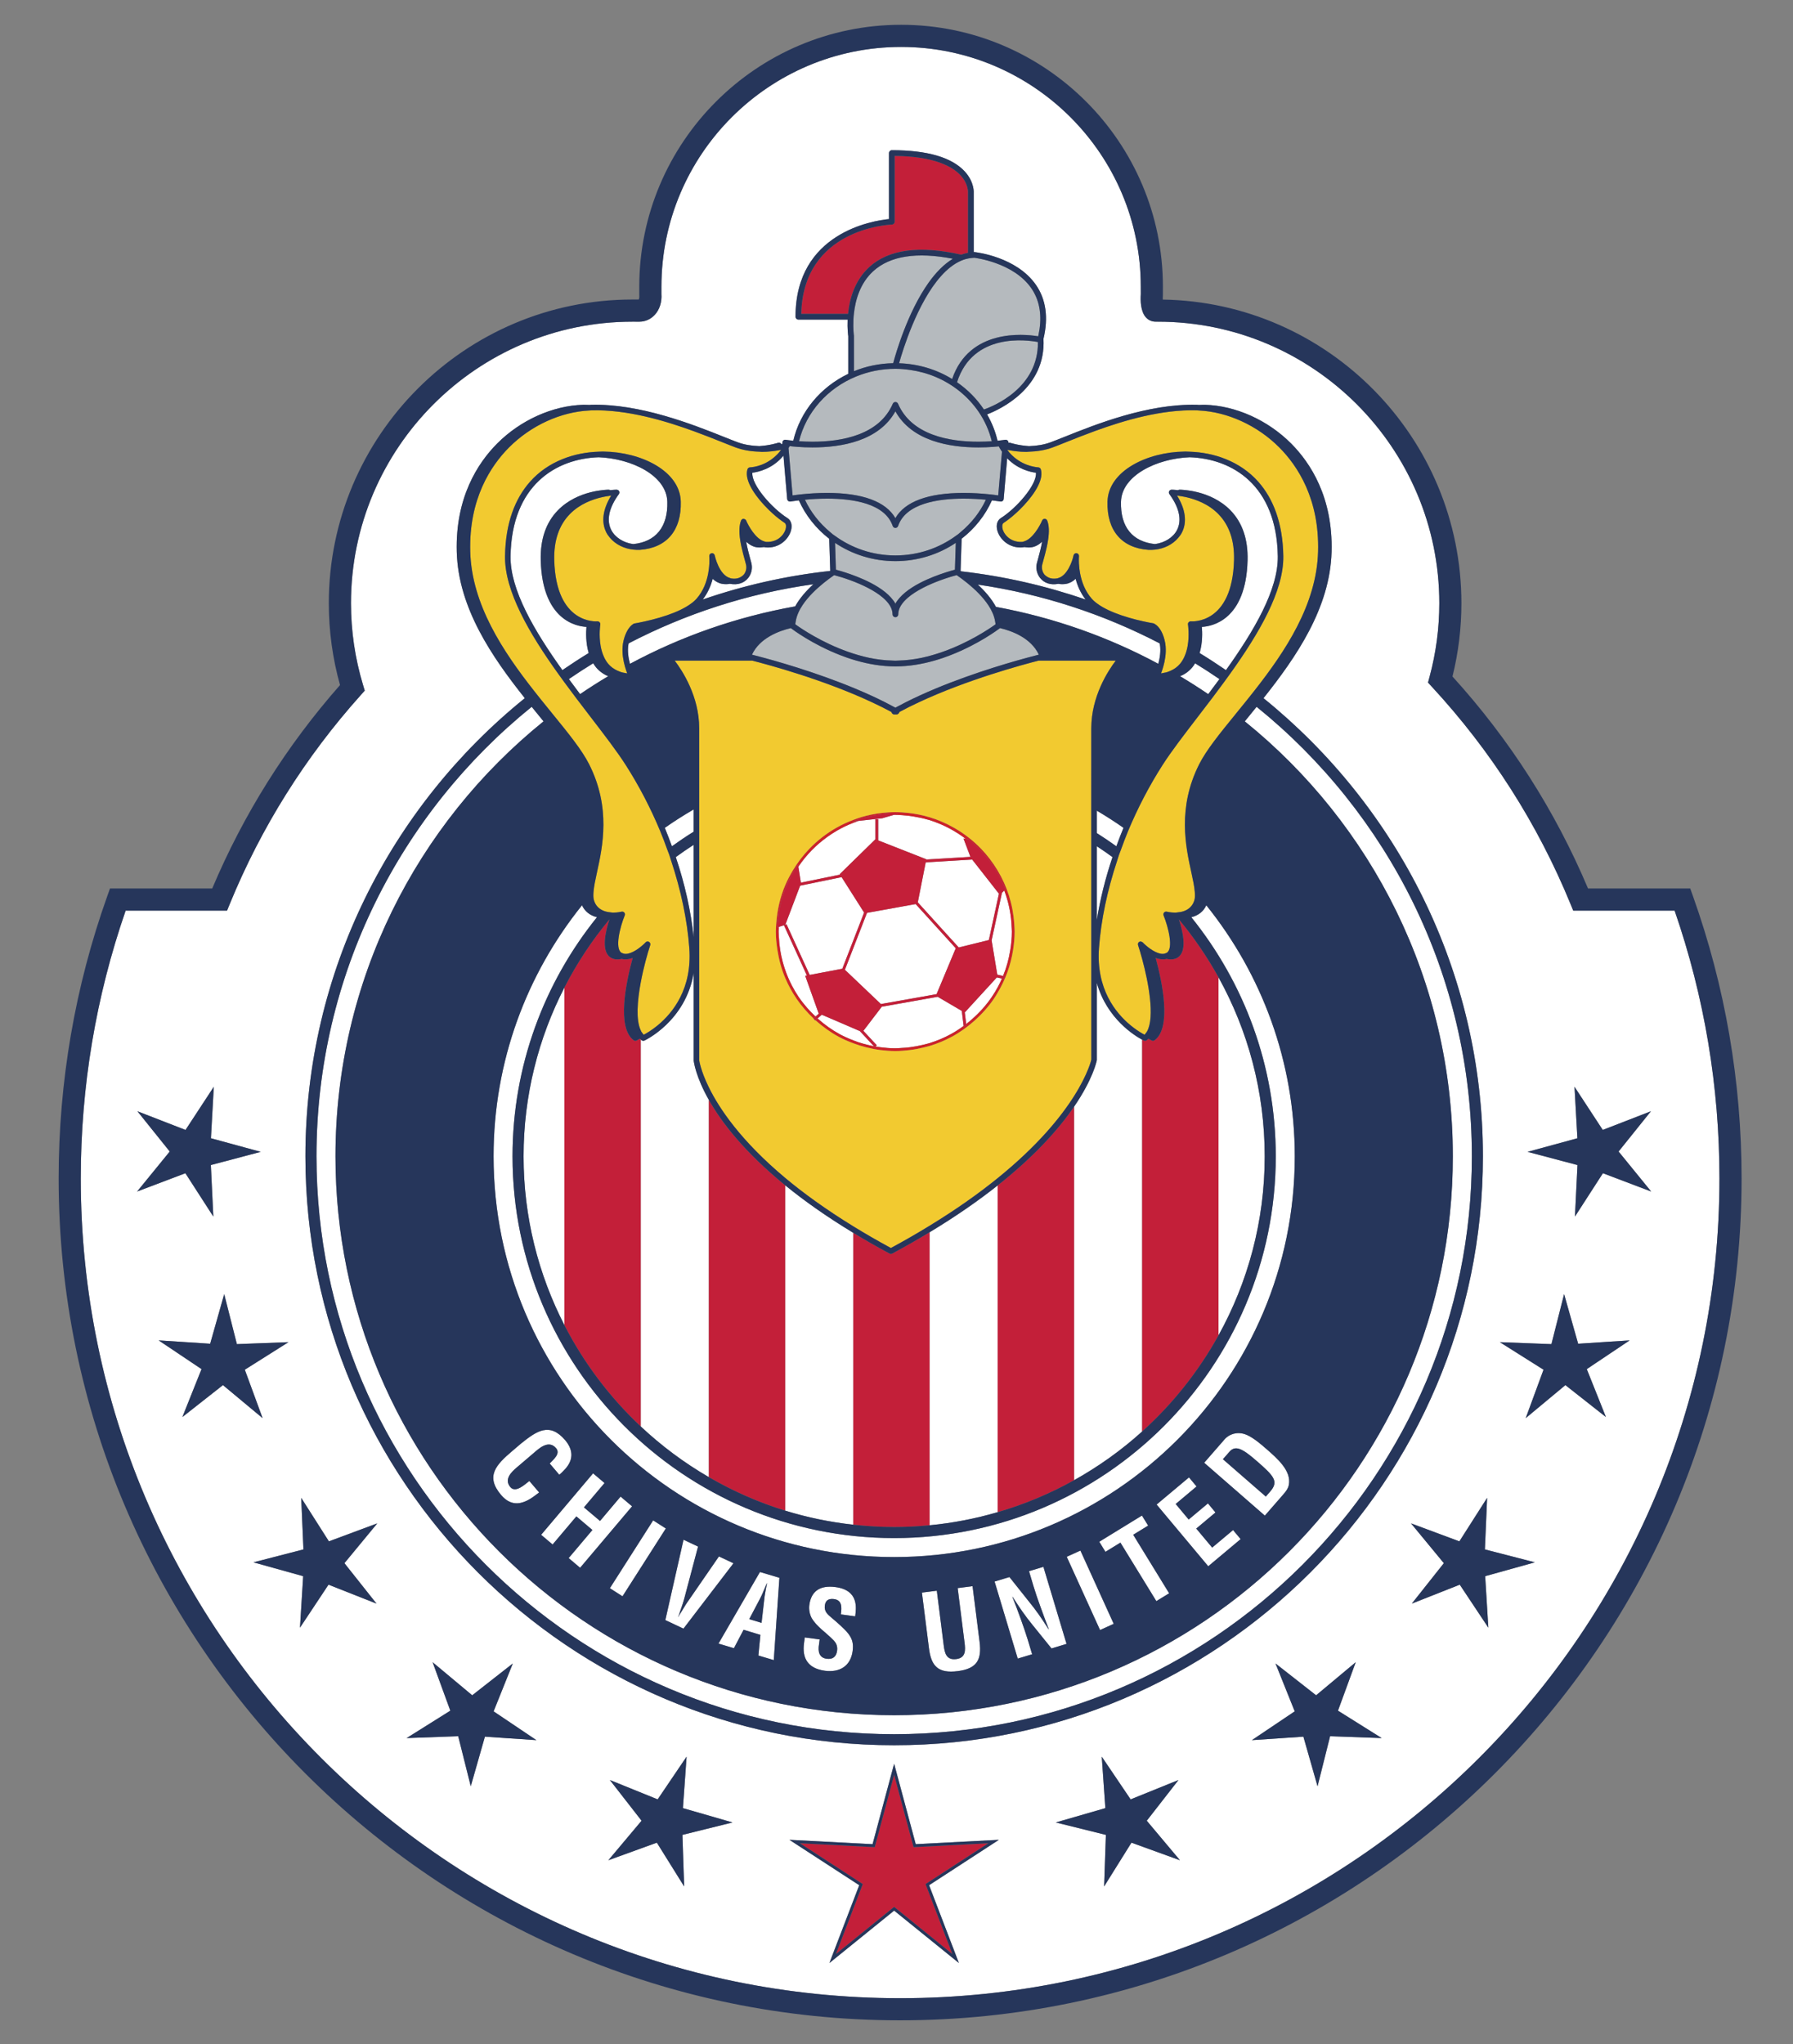 <?xml version="1.0" encoding="utf-8"?>
<!-- Generator: Adobe Illustrator 17.0.0, SVG Export Plug-In . SVG Version: 6.00 Build 0)  -->
<!DOCTYPE svg PUBLIC "-//W3C//DTD SVG 1.1//EN" "http://www.w3.org/Graphics/SVG/1.1/DTD/svg11.dtd">
<svg version="1.1" id="Layer_3" xmlns="http://www.w3.org/2000/svg" xmlns:xlink="http://www.w3.org/1999/xlink" x="0px" y="0px"
	 width="175.5px" height="200px" viewBox="0 0 175.5 200" style="enable-background:new 0 0 175.5 200;" xml:space="preserve">
<rect x="0" y="0" width="175.5" height="200" fill="#808080" stroke="none"/>
<path id="color6" style="fill:#FFFFFF;" d="M30.976,113.146c0-17.753,8.231-33.613,21.068-43.987
	c0.273,0.337,0.543,0.669,0.809,0.995c0.118,0.145,0.233,0.286,0.349,0.429c-12.416,10.024-20.365,25.362-20.365,42.563
	c0,30.201,24.484,54.684,54.683,54.684c30.201,0,54.684-24.482,54.684-54.684c0-17.201-7.947-32.539-20.364-42.563
	c0.117-0.143,0.232-0.286,0.352-0.432c0.265-0.324,0.535-0.656,0.806-0.992c12.839,10.374,21.069,26.234,21.069,43.987
	c0,31.178-25.365,56.541-56.546,56.541C56.341,169.686,30.976,144.323,30.976,113.146z M113.045,53.234
	c0.936-0.119,1.788-0.636,2.164-1.376c0.487-0.958,0.229-2.173-0.748-3.514c-0.061-0.083-0.068-0.192-0.023-0.282
	c0.047-0.09,0.141-0.148,0.242-0.148c0.033,0,0.271,0.003,0.636,0.044c0.041-0.027,0.091-0.044,0.145-0.044
	c0.122,0,3.034,0.023,4.977,2.019c1.167,1.198,1.729,2.846,1.674,4.897c-0.155,5.833-3.464,6.455-4.475,6.509
	c0.049,0.508,0.083,1.546-0.218,2.559c0.877,0.533,1.732,1.094,2.578,1.672c2.73-3.817,5.124-7.863,5.074-11.146
	c-0.106-6.955-4.465-9.547-8.633-9.685c-3.23,0.132-6.646,1.787-6.715,4.353C109.655,51.55,110.838,53.007,113.045,53.234z
	 M81.265,55.857l-0.101-3.141c-1.287-0.998-2.315-2.285-2.97-3.757c-0.496,0.06-0.813,0.112-0.818,0.113
	c-0.079,0.013-0.157-0.006-0.219-0.053c-0.062-0.048-0.101-0.12-0.108-0.198l-0.364-4.239c-1.069,1.306-2.499,1.608-3.04,1.672
	c-0.12,1.18,1.938,3.499,3.433,4.438c0.364,0.227,0.495,0.702,0.341,1.236c-0.248,0.862-1.173,1.743-2.468,1.633
	c-0.058-0.005-0.112-0.022-0.169-0.033c-0.193,0.033-0.394,0.051-0.609,0.033c-0.426-0.034-0.807-0.258-1.135-0.553
	c0.109,0.6,0.266,1.197,0.384,1.624c0.05,0.182,0.094,0.342,0.127,0.472c0.124,0.496,0.01,1.033-0.304,1.435
	c-0.394,0.504-1.016,0.731-1.797,0.585c-0.238,0.041-0.492,0.053-0.775,0c-0.361-0.067-0.663-0.249-0.915-0.486
	c-0.168,0.663-0.475,1.373-0.971,2.023c3.979-1.373,8.151-2.327,12.468-2.796C81.257,55.863,81.26,55.86,81.265,55.857z
	 M58.335,65.291c-0.103-0.124-0.187-0.258-0.27-0.392c-0.809,0.495-1.602,1.011-2.383,1.545c0.365,0.497,0.731,0.99,1.097,1.473
	c0.897-0.611,1.817-1.194,2.752-1.753C59.061,65.97,58.659,65.681,58.335,65.291z M119.359,66.447
	c-0.781-0.534-1.573-1.05-2.382-1.545c-0.083,0.134-0.167,0.267-0.271,0.391c-0.324,0.39-0.727,0.679-1.198,0.874
	c0.937,0.559,1.856,1.142,2.754,1.753C118.629,67.437,118.995,66.943,119.359,66.447z M57.623,63.897
	c-0.301-1.013-0.267-2.05-0.219-2.558c-1.011-0.053-4.317-0.675-4.475-6.509c-0.055-2.051,0.508-3.699,1.675-4.896
	c1.942-1.996,4.853-2.019,4.976-2.019c0.053,0,0.103,0.017,0.146,0.043c0.362-0.041,0.601-0.043,0.634-0.043
	c0.102,0,0.195,0.058,0.241,0.148c0.046,0.09,0.037,0.2-0.023,0.282c-0.976,1.339-1.235,2.554-0.748,3.512
	c0.376,0.739,1.222,1.261,2.156,1.379c2.211-0.223,3.398-1.683,3.332-4.144c-0.07-2.566-3.486-4.222-6.715-4.353
	c-4.168,0.136-8.525,2.728-8.629,9.685c-0.051,3.283,2.342,7.328,5.074,11.144C55.892,64.991,56.748,64.43,57.623,63.897z
	 M168.301,115.319c0,44.221-35.977,80.199-80.196,80.199c-44.221,0-80.198-35.979-80.198-80.199c0-8.98,1.476-17.796,4.391-26.215
	h9.926l0.275-0.673c3.07-7.485,7.377-14.349,12.797-20.4l0.406-0.454l-0.175-0.582c-0.778-2.586-1.173-5.267-1.173-7.968
	c0-15.192,12.359-27.552,27.551-27.552l0.682,0.001c0.57,0,1.103-0.237,1.501-0.667c0.473-0.511,0.71-1.25,0.653-2.046v-0.708
	c0-12.937,10.523-23.462,23.46-23.462s23.461,10.525,23.461,23.462l0.003,0.716c-0.044,0.606-0.036,1.71,0.509,2.297
	c0.244,0.262,0.568,0.407,0.949,0.407h0.206c15.192,0,27.552,12.359,27.552,27.552c0,2.429-0.32,4.846-0.951,7.183l-0.155,0.579
	l0.405,0.439c5.768,6.242,10.32,13.376,13.534,21.204l0.276,0.672h9.924C166.824,97.525,168.301,106.341,168.301,115.319z
	 M29.893,113.146c0,31.773,25.851,57.622,57.626,57.622c31.776,0,57.63-25.849,57.63-57.622c0-18.094-8.392-34.258-21.477-44.831
	c3.192-4.015,6.515-8.813,6.664-14.323c0.143-5.328-2.072-8.701-3.957-10.593c-2.283-2.292-5.436-3.709-8.438-3.79
	c-0.195-0.005-0.391,0.014-0.586,0.015c-0.064-0.003-0.128-0.013-0.191-0.015c-4.828-0.128-9.947,1.926-12.979,3.14
	c-0.524,0.208-0.977,0.39-1.343,0.525c-0.646,0.239-1.363,0.357-2.123,0.379c-1.067-0.07-1.827-0.321-1.836-0.324
	c-0.057-0.02-0.117-0.014-0.173,0.005v-0.001c0.008-0.086-0.026-0.171-0.089-0.23c-0.063-0.059-0.151-0.084-0.236-0.07
	c-0.006,0.001-0.283,0.047-0.744,0.094c-0.213-0.915-0.561-1.781-1.025-2.579c1.267-0.484,5.779-2.569,5.522-7.4
	c0.492-2.076,0.247-3.853-0.742-5.277c-1.902-2.736-5.815-3.186-6.018-3.206c-0.021,0-0.044,0.005-0.067,0.006l-0.002-5.75
	c0.005-0.044,0.087-1.088-0.869-2.133c-1.268-1.388-3.671-2.091-7.146-2.091c-0.154,0-0.28,0.125-0.28,0.279v6.461
	c-1.541,0.151-9.148,1.314-9.148,9.554c0,0.155,0.125,0.28,0.28,0.28h4.821c-0.04,0.919,0.053,1.572,0.062,1.624v3.683
	c-2.7,1.296-4.715,3.683-5.383,6.549c-0.459-0.047-0.737-0.093-0.742-0.094c-0.084-0.014-0.172,0.011-0.236,0.07
	c-0.063,0.058-0.097,0.143-0.09,0.229l0.008,0.094c-0.037,0.009-0.075,0.017-0.117,0.027c-0.008-0.015-0.008-0.032-0.02-0.046
	c-0.071-0.083-0.19-0.113-0.292-0.079c-0.009,0.003-0.768,0.254-1.833,0.324c-0.76-0.022-1.48-0.14-2.128-0.379
	c-0.366-0.135-0.816-0.315-1.336-0.523c-3.033-1.214-8.206-3.26-12.978-3.142c-0.061,0.002-0.123,0.012-0.184,0.015
	c-0.199-0.002-0.399-0.02-0.596-0.015c-3.001,0.081-6.156,1.497-8.439,3.79c-1.884,1.892-4.099,5.266-3.956,10.594
	c0.15,5.509,3.472,10.308,6.662,14.323C38.283,78.887,29.893,95.051,29.893,113.146z M16.614,112.673l-3.192,3.914l4.724-1.79
	l2.735,4.241l-0.243-5.04l4.881-1.293l-4.873-1.329l0.281-5.039l-2.768,4.225l-4.708-1.826L16.614,112.673z M21.823,135.53
	l3.88,3.229l-1.741-4.737l4.271-2.693l-5.047,0.19l-1.241-4.894l-1.374,4.857l-5.042-0.33l4.196,2.811l-1.874,4.689L21.823,135.53z
	 M33.712,152.952l3.215-3.894l-4.733,1.76l-2.71-4.257l0.217,5.047l-4.893,1.262l4.867,1.354l-0.312,5.04l2.792-4.209l4.697,1.854
	L33.712,152.952z M52.502,170.268l-4.188-2.816l1.881-4.686l-3.975,3.113l-3.876-3.236l1.734,4.742l-4.278,2.682l5.049-0.184
	l1.229,4.9l1.385-4.855L52.502,170.268z M66.797,179.538l4.901-1.216l-4.853-1.401l0.36-5.039l-2.832,4.182l-4.679-1.894
	l3.103,3.983l-3.25,3.866l4.746-1.72l2.673,4.285L66.797,179.538z M90.938,184.463l6.831-4.44l-8.137,0.426l-2.114-7.869
	l-2.11,7.869l-8.14-0.426l6.834,4.44l-2.917,7.61l6.334-5.125l6.335,5.125L90.938,184.463z M115.494,182.02l-3.248-3.866
	l3.104-3.983l-4.683,1.894l-2.827-4.182l0.354,5.039l-4.852,1.401l4.904,1.216l-0.175,5.047l2.677-4.285L115.494,182.02z
	 M135.242,170.067l-4.28-2.682l1.737-4.742l-3.877,3.236l-3.975-3.113l1.88,4.686l-4.189,2.816l5.039-0.34l1.385,4.855l1.23-4.9
	L135.242,170.067z M145.369,154.225l4.865-1.354l-4.893-1.262l0.219-5.047l-2.716,4.257l-4.731-1.76l3.212,3.894l-3.136,3.957
	l4.693-1.854l2.798,4.209L145.369,154.225z M155.314,133.964l4.197-2.811l-5.04,0.33l-1.375-4.857l-1.242,4.894l-5.046-0.19
	l4.273,2.693l-1.743,4.737l3.883-3.229l3.968,3.123L155.314,133.964z M161.617,116.587l-3.189-3.914l3.163-3.938l-4.712,1.826
	l-2.766-4.225l0.283,5.039l-4.875,1.329l4.883,1.293l-0.247,5.04l2.737-4.241L161.617,116.587z M106.257,58.664
	c-0.495-0.652-0.803-1.364-0.972-2.027c-0.252,0.239-0.557,0.421-0.918,0.489c-0.284,0.053-0.537,0.041-0.774,0
	c-0.78,0.146-1.4-0.08-1.794-0.584c-0.314-0.402-0.431-0.938-0.309-1.436c0.032-0.125,0.076-0.277,0.122-0.449
	c0.12-0.434,0.28-1.039,0.392-1.647c-0.329,0.294-0.708,0.518-1.134,0.552c-0.216,0.017-0.416-0.001-0.609-0.033
	c-0.056,0.011-0.112,0.028-0.17,0.033c-1.295,0.103-2.218-0.77-2.465-1.63c-0.155-0.536-0.025-1.011,0.338-1.239
	c1.494-0.938,3.552-3.256,3.435-4.438c-0.504-0.059-1.779-0.325-2.816-1.415l-0.341,3.982c-0.007,0.078-0.046,0.149-0.108,0.198
	c-0.062,0.047-0.141,0.066-0.219,0.053c-0.006-0.001-0.324-0.054-0.824-0.114c-0.653,1.471-1.68,2.757-2.966,3.754l-0.103,3.145
	c0.024,0.017,0.045,0.03,0.07,0.047C98.301,56.385,102.372,57.323,106.257,58.664z M113.533,63.066
	c-0.008-0.042-0.019-0.075-0.026-0.115c-5.474-2.844-11.46-4.826-17.793-5.75c0.673,0.621,1.332,1.367,1.771,2.181
	c5.648,1.04,10.996,2.938,15.893,5.571C113.526,64.39,113.639,63.7,113.533,63.066z M79.615,57.165
	c-6.437,0.904-12.525,2.897-18.08,5.785c-0.008,0.04-0.018,0.074-0.026,0.117c-0.109,0.634,0.004,1.324,0.153,1.887
	c4.978-2.676,10.419-4.592,16.169-5.621C78.28,58.521,78.943,57.781,79.615,57.165z M118.075,88.579
	c-0.276,0.604-0.781,1-1.468,1.168c5.164,6.408,8.266,14.544,8.266,23.398c0,20.596-16.758,37.351-37.354,37.351
	c-20.596,0-37.352-16.755-37.352-37.351c0-8.854,3.102-16.99,8.267-23.399c-0.685-0.168-1.189-0.563-1.467-1.166
	c-5.41,6.723-8.656,15.264-8.656,24.564c0,21.654,17.556,39.211,39.209,39.211c21.659,0,39.216-17.557,39.216-39.211
	C126.734,103.843,123.488,95.302,118.075,88.579z M109.97,81.002c-0.846-0.592-1.718-1.153-2.612-1.678v2.194
	c0.65,0.41,1.289,0.841,1.913,1.29C109.492,82.203,109.719,81.6,109.97,81.002z M65.769,82.806c0.693-0.498,1.401-0.976,2.128-1.427
	v-2.178c-0.969,0.562-1.911,1.163-2.825,1.802C65.321,81.601,65.548,82.203,65.769,82.806z M97.656,115.989
	c-1.851,1.467-4.051,3.007-6.667,4.584v28.672c2.293-0.219,4.519-0.657,6.667-1.283V115.989z M107.357,103.733
	c-0.033,0.182-0.41,1.897-2.229,4.557v36.547c2.4-1.338,4.638-2.938,6.664-4.767v-38.341c-0.696-0.369-3.45-2.035-4.436-5.556
	V103.733z M107.357,90.035c0.324-2.034,0.84-4.108,1.535-6.17c-0.502-0.368-1.015-0.721-1.535-1.063V90.035z M119.263,130.669
	c2.881-5.197,4.527-11.172,4.527-17.523c0-6.354-1.646-12.327-4.527-17.526V130.669z M76.851,147.811
	c2.145,0.662,4.376,1.125,6.669,1.377V120.63c-2.645-1.604-4.843-3.164-6.669-4.654V147.811z M55.245,96.627
	c-2.548,4.958-3.997,10.57-3.997,16.519c0,5.947,1.448,11.561,3.997,16.518V96.627z M66.148,83.864
	c0.886,2.63,1.477,5.28,1.75,7.836l-0.001-9.036C67.302,83.049,66.718,83.447,66.148,83.864z M62.963,101.841
	c-0.057,0-0.114-0.018-0.162-0.055c-0.032-0.022-0.057-0.057-0.088-0.082v37.868c2.021,1.896,4.257,3.563,6.669,4.962v-36.908
	c-1.288-2.277-1.47-3.719-1.486-3.863v-8.559c-0.791,4.729-4.776,6.592-4.823,6.614C63.039,101.834,63.001,101.841,62.963,101.841z
	 M50.569,143.598l1.664-1.419c0.463-0.395,1.449-1.359,2.196-0.48c0.469,0.555-0.283,1.125-0.625,1.498l0.938,1.102
	c0.16-0.118,0.298-0.265,0.437-0.409c0.955-0.952,0.988-1.945,0.154-2.959c-1.525-1.789-2.765-0.943-4.329,0.31l-0.855,0.729
	c-1.599,1.359-2.664,2.477-1.098,4.314c1.064,1.246,2.213,0.898,3.359,0.02c0.117-0.086,0.243-0.182,0.362-0.27l-0.96-1.125
	c-0.402,0.304-1.333,1.219-1.856,0.603C49.3,144.745,50.073,144.02,50.569,143.598z M56.782,153.404l5.087-6.015l-1.125-0.951
	l-2.012,2.383l-1.573-1.328l2.015-2.383l-1.122-0.949l-5.084,6.015l1.123,0.95l2.325-2.752l1.571,1.331l-2.324,2.75L56.782,153.404z
	 M65.172,149.557l-1.24-0.794l-4.239,6.639l1.238,0.791L65.172,149.557z M71.794,152.962l-1.424-0.669l-2.904,4.212
	c-0.265,0.363-0.503,0.751-0.734,1.141c-0.11,0.184-0.242,0.361-0.336,0.563l-0.016-0.012c0.093-0.197,0.146-0.416,0.218-0.614
	c0.155-0.427,0.301-0.856,0.412-1.291l1.316-4.963l-1.422-0.671l-1.781,7.865l1.775,0.835L71.794,152.962z M74.231,161.987
	l0.198-2.02l-1.646-0.498l-0.947,1.803l-1.511-0.452l4.059-7.005l1.903,0.566l-0.549,8.056L74.231,161.987z M74.541,158.792
	l0.261-2.258c0.034-0.373,0.105-0.724,0.169-1.088c0.042-0.174,0.072-0.35,0.102-0.518l-0.023-0.006
	c-0.066,0.156-0.135,0.318-0.199,0.486c-0.144,0.342-0.28,0.676-0.452,1.002l-1.064,2.02L74.541,158.792z M83.706,158.153
	c0.095-0.773,0.393-2.555-1.926-2.863c-1.544-0.207-2.389,0.426-2.563,1.756c-0.057,0.414,0.023,0.862,0.212,1.246
	c0.49,0.859,1.381,1.412,2.062,2.107c0.342,0.311,0.505,0.65,0.445,1.107c-0.078,0.593-0.411,0.877-1.026,0.797
	c-0.715-0.098-0.876-0.678-0.741-1.436l0.06-0.455l-1.457-0.195l-0.075,0.571c-0.186,1.396,0.308,2.456,2.053,2.692
	c1.43,0.186,2.508-0.453,2.707-1.932c0.089-0.676-0.004-1.166-0.439-1.72c-0.354-0.452-1.162-1.151-1.598-1.517
	c-0.418-0.354-0.764-0.631-0.685-1.225c0.069-0.529,0.408-0.684,0.896-0.622c0.804,0.106,0.772,0.801,0.671,1.497L83.706,158.153z
	 M93.599,162.337c-0.988,0.127-1.136-0.617-1.229-1.364l-0.673-5.326l-1.458,0.184l0.689,5.449c0.214,1.73,0.886,2.482,2.81,2.238
	c1.905-0.24,2.364-1.134,2.146-2.865l-0.688-5.448l-1.457,0.186l0.671,5.324C94.505,161.463,94.545,162.218,93.599,162.337z
	 M101.019,158.941l1.905,2.357l1.47-0.446l-2.264-7.539l-1.409,0.423l0.44,1.478c0.203,0.672,0.45,1.389,0.713,2.102
	c0.257,0.711,0.522,1.43,0.783,2.098l-0.023,0.007c-0.708-1.126-1.278-1.929-1.905-2.692l-1.923-2.416l-1.455,0.438l2.265,7.539
	l1.409-0.422l-0.424-1.416c-0.186-0.604-0.44-1.351-0.709-2.092c-0.269-0.754-0.558-1.498-0.799-2.107l0.021-0.004
	C99.801,157.333,100.381,158.157,101.019,158.941z M104.412,152.327l3.262,7.17l1.337-0.61l-3.259-7.167L104.412,152.327z
	 M113.184,156.667l1.253-0.768l-3.517-5.727l1.462-0.896l-0.607-0.984l-4.178,2.564l0.604,0.986l1.466-0.9L113.184,156.667z
	 M121.436,150.597l-0.742-0.884l-2.045,1.714l-1.557-1.861l1.881-1.576l-0.738-0.887l-1.885,1.578l-1.271-1.52l2.041-1.715
	l-0.739-0.888l-3.171,2.657l5.055,6.038L121.436,150.597z M123.805,148.3l-5.938-5.173l2.012-2.31
	c0.235-0.269,0.824-0.705,1.677-0.563c0.631,0.105,1.352,0.606,2.328,1.461c1.177,1.021,2.529,2.202,2.268,3.574
	c-0.068,0.369-0.315,0.682-0.561,0.959L123.805,148.3z M119.7,142.781l4.199,3.653l0.421-0.484c0.864-0.99,0.399-1.51-1.324-3.005
	c-1.398-1.22-2.078-1.56-2.658-0.893L119.7,142.781z M98.883,92.98c0.098-0.597,0.16-1.203,0.16-1.826
	c0-0.167-0.019-0.329-0.025-0.494c-0.005-0.118-0.009-0.236-0.018-0.353c-0.08-1.11-0.324-2.174-0.702-3.173l-0.226,0.227
	l-0.016,0.069l-0.4,1.839l-0.161,0.741l-0.435,2.002l0.043,0.259l0.17,1.028l0.234,1.417l0.109,0.653l0.039,0.01l0.524,0.116
	C98.51,94.699,98.742,93.855,98.883,92.98z M98.07,95.748l-0.414-0.093l-0.084-0.018l-1.109,1.211l-2.031,2.216l0.033,0.271
	l0.105,0.861c0.197-0.151,0.39-0.31,0.575-0.474c0.733-0.646,1.394-1.374,1.941-2.186c0.206-0.301,0.395-0.613,0.569-0.935
	C97.808,96.324,97.942,96.038,98.07,95.748z M86.165,102.468c0.479,0.061,0.963,0.103,1.458,0.103c0.211,0,0.416-0.021,0.622-0.032
	c0.284-0.014,0.564-0.035,0.842-0.072c0.42-0.054,0.833-0.133,1.237-0.23c0.223-0.055,0.448-0.105,0.665-0.172
	c0.732-0.227,1.434-0.523,2.096-0.887c0.432-0.234,0.841-0.507,1.236-0.795l-0.149-1.212l-0.015-0.142l-0.015-0.113l-1.152-0.675
	l-1.208-0.708l-0.058,0.011l-0.735,0.131l-2.873,0.51l-1.807,0.32l-0.317,0.417l-1.24,1.623l-0.244,0.318l0.74,0.799l0.154,0.167
	l0.42,0.45l-0.124,0.117C85.852,102.422,86.007,102.446,86.165,102.468z M84.031,101.983c0.294,0.097,0.594,0.178,0.898,0.253
	c0.201,0.048,0.401,0.097,0.606,0.134l-0.426-0.459l-0.031-0.035l-0.915-0.988l-0.586-0.251l-0.057-0.025l-1.059-0.456l-1.777-0.763
	l-0.249-0.106l-0.409,0.363c0.026,0.024,0.052,0.049,0.079,0.072c0.321,0.282,0.653,0.548,1.004,0.793
	c0.34,0.238,0.691,0.463,1.059,0.664c0.433,0.236,0.887,0.436,1.351,0.615C83.689,101.86,83.859,101.926,84.031,101.983z
	 M94.993,84.114l-0.954,0.058l-0.436,0.026l-1.144,0.068l-0.246,0.016l-1.225,0.073l-0.186,0.011l-0.194,0.012l-0.774,3.913
	l1.03,1.134l0.124,0.138l0.913,1.005l1.002,1.103l0.94,1.035l0.089-0.021l1.717-0.422l1.141-0.281l0.439-2.024l0.426-1.961
	l0.121-0.551l-0.121-0.153l-0.92-1.176l-0.074-0.093l-1.503-1.919L94.993,84.114z M76.234,90.694
	c-0.006,0.154-0.022,0.304-0.022,0.46c0,0.149,0.017,0.294,0.022,0.443c0.019,0.469,0.065,0.931,0.138,1.384
	c0.06,0.371,0.137,0.737,0.233,1.096c0.072,0.274,0.153,0.545,0.246,0.811c0.184,0.533,0.403,1.048,0.661,1.542
	c0.199,0.38,0.414,0.751,0.653,1.106c0.255,0.378,0.54,0.732,0.836,1.076c0.26,0.299,0.536,0.583,0.825,0.855l0.335-0.298
	l-0.032-0.014l-0.084-0.236l-0.569-1.59l-0.317-0.886l-0.303-0.848l-0.042-0.116l0.167-0.032l-0.868-1.896l-0.112-0.245l-1.15-2.518
	l-0.11-0.238l0.11-0.05l0.013-0.006l-0.013,0.004L76.234,90.694z M89.622,88.461l-1.411,0.255l-1.642,0.296l-1.709,0.309
	l-0.602,1.552l-0.599,1.539l-0.139,0.361l-0.405,1.042l-0.418,1.076l0.313,0.296l0.51,0.486l0.822,0.782l1.221,1.162l0.659,0.627
	l2.762-0.49l2.006-0.356l0.68-0.12l1.25-2.989l0.631-1.504l-0.772-0.851l-0.991-1.091l-0.797-0.878l-0.229-0.253l-1.076-1.185
	L89.622,88.461z M79.468,83.181c-0.487,0.5-0.933,1.041-1.324,1.623l0.174,1.096l0.075,0.468l0.296-0.061l0.301-0.062l1.503-0.309
	l1.73-0.355l-0.029-0.045l0.523-0.512l0.229-0.225l0.525-0.514l0.048-0.046l1.076-1.053l0.992-0.971l0.05-0.049l0.045-0.044
	l0.007,0.003v-1.453v-0.511h0.27v0.641v1.428l0.059,0.022l2.801,1.099l1.849,0.725l-0.005,0.026l0.044-0.002l0.281-0.017
	l1.143-0.069l0.406-0.024l0.994-0.06l1.041-0.063l0.351-0.021l0.063-0.004l-0.064-0.173l-0.138-0.363l-0.477-1.259h0.001
	l0.206,0.022c-0.102-0.077-0.202-0.155-0.307-0.229c-0.287-0.204-0.585-0.393-0.89-0.57c-0.458-0.266-0.934-0.503-1.432-0.703
	c-0.294-0.119-0.593-0.232-0.898-0.327c-0.065-0.02-0.132-0.032-0.198-0.051c-0.434-0.125-0.877-0.221-1.33-0.294
	c-0.156-0.025-0.313-0.053-0.472-0.072c-0.448-0.054-0.903-0.09-1.365-0.09c-0.056,0-0.11,0.008-0.164,0.009l-0.368,0.106
	l-0.735,0.213l-0.119,0.013l-1.73,0.195l-0.077,0.008l-0.408,0.046c-0.169,0.057-0.336,0.12-0.503,0.185
	c-0.55,0.213-1.08,0.466-1.586,0.759c-0.341,0.197-0.669,0.412-0.987,0.643C80.419,82.295,79.922,82.716,79.468,83.181z
	 M83.816,88.088l-0.296-0.465l-1.142-1.797l-0.133,0.028l-1.844,0.378l-1.439,0.296l-0.061,0.013l-0.582,0.119l-0.612,1.612
	l-0.718,1.89l-0.01,0.027l-0.116,0.305l0.123-0.056l1.34,2.933l0.225,0.492l0.701,1.533l1.036-0.197l1.011-0.192l1.147-0.217
	l0.379-0.977l0.534-1.376l0.159-0.411l0.407-1.049l0.654-1.685l-0.028-0.044L83.816,88.088z"/>
<path id="color5" style="fill:#CC2229;" d="M99.315,91.154c0,0.603-0.062,1.191-0.149,1.771c-0.232,1.514-0.752,2.932-1.51,4.198
	c-0.123,0.208-0.247,0.418-0.383,0.618c-0.536,0.784-1.174,1.491-1.88,2.123c-0.679,0.606-1.424,1.144-2.232,1.581
	c-0.685,0.372-1.412,0.671-2.172,0.901c-0.174,0.051-0.353,0.09-0.53,0.137c-0.456,0.113-0.923,0.205-1.4,0.263
	c-0.471,0.06-0.948,0.099-1.435,0.099c-0.485,0-0.96-0.039-1.431-0.097c-0.477-0.06-0.943-0.151-1.4-0.265
	c-0.435-0.109-0.858-0.243-1.273-0.399c-0.491-0.183-0.971-0.39-1.429-0.637c-0.808-0.438-1.552-0.975-2.233-1.582
	c-0.012-0.01-0.022-0.021-0.035-0.033l0.097-0.087l0.106-0.093c0.026,0.024,0.052,0.049,0.079,0.072
	c0.321,0.282,0.653,0.548,1.004,0.793c0.34,0.238,0.691,0.463,1.059,0.664c0.433,0.236,0.887,0.436,1.351,0.615
	c0.17,0.066,0.339,0.132,0.511,0.189c0.294,0.097,0.594,0.178,0.898,0.253c0.201,0.048,0.401,0.097,0.606,0.134l0.087,0.094
	l0.075-0.068c0.155,0.026,0.31,0.051,0.468,0.072c0.479,0.061,0.963,0.103,1.458,0.103c0.211,0,0.416-0.021,0.622-0.032
	c0.284-0.014,0.564-0.035,0.842-0.072c0.42-0.054,0.833-0.133,1.237-0.23c0.223-0.055,0.448-0.105,0.665-0.172
	c0.732-0.227,1.434-0.523,2.096-0.887c0.432-0.234,0.841-0.507,1.236-0.795l0.002,0.02l0.246-0.029l0.021-0.004l-0.002-0.012
	l-0.018-0.161c0.197-0.151,0.39-0.31,0.575-0.474c0.733-0.646,1.394-1.374,1.941-2.186c0.206-0.301,0.395-0.613,0.569-0.935
	c0.151-0.277,0.286-0.563,0.414-0.853l0.138,0.03l0.098,0.021l0.058-0.264l-0.047-0.011l-0.136-0.03
	c0.329-0.796,0.562-1.64,0.702-2.515c0.098-0.597,0.16-1.203,0.16-1.826c0-0.167-0.019-0.329-0.025-0.494
	c-0.005-0.118-0.009-0.236-0.018-0.353c-0.08-1.11-0.324-2.174-0.702-3.173l0.109-0.108l0.011-0.01
	c-0.021-0.054-0.052-0.102-0.071-0.154c-0.091-0.227-0.202-0.441-0.308-0.661c-0.086-0.185-0.159-0.378-0.256-0.557
	c-0.039-0.071-0.085-0.138-0.127-0.208c0-0.002-0.002-0.004-0.003-0.006c-0.037-0.065-0.083-0.125-0.121-0.19
	c-0.153-0.257-0.309-0.512-0.482-0.756c-0.092-0.129-0.188-0.253-0.284-0.378c-0.165-0.213-0.342-0.416-0.521-0.616
	c-0.044-0.049-0.082-0.102-0.127-0.15c-0.069-0.075-0.131-0.158-0.202-0.232c-0.016-0.015-0.034-0.028-0.048-0.043
	c-0.317-0.322-0.651-0.625-1.003-0.907c-0.021-0.018-0.041-0.039-0.063-0.058l-0.017-0.001l-0.271-0.027
	c-0.102-0.077-0.202-0.155-0.307-0.229c-0.287-0.204-0.585-0.393-0.89-0.57c-0.458-0.266-0.934-0.503-1.432-0.703
	c-0.294-0.119-0.593-0.232-0.898-0.327c-0.065-0.02-0.132-0.032-0.198-0.051c-0.434-0.125-0.877-0.221-1.33-0.294
	c-0.156-0.025-0.313-0.053-0.472-0.072c-0.448-0.054-0.903-0.09-1.365-0.09c-0.056,0-0.11,0.008-0.164,0.009l0.446-0.13l0.036-0.011
	c-0.107-0.001-0.209-0.004-0.318-0.004c-0.385,0-0.766,0.021-1.142,0.058c-0.069,0.007-0.136,0.021-0.205,0.029
	c-0.065,0.008-0.129,0.02-0.194,0.028c-0.238,0.032-0.476,0.062-0.709,0.108c-0.159,0.031-0.313,0.075-0.471,0.113
	c-0.171,0.042-0.345,0.076-0.513,0.125c-0.029,0.008-0.056,0.02-0.085,0.029c-0.116,0.035-0.227,0.078-0.341,0.116
	c-0.052,0.019-0.104,0.035-0.156,0.054c-0.096,0.033-0.192,0.061-0.286,0.097c-0.038,0.014-0.077,0.025-0.115,0.04l0.04-0.005
	l0.075-0.009l0.503-0.057c-0.169,0.057-0.336,0.12-0.503,0.185c-0.55,0.213-1.08,0.466-1.586,0.759
	c-0.341,0.197-0.669,0.412-0.987,0.643c-0.527,0.382-1.025,0.804-1.479,1.269c-0.487,0.5-0.933,1.041-1.324,1.623l-0.032-0.198
	l-0.002-0.015c-0.142,0.207-0.276,0.419-0.405,0.634c-0.076,0.127-0.145,0.258-0.215,0.388c-0.012,0.021-0.024,0.043-0.035,0.064
	c-0.229,0.422-0.43,0.86-0.604,1.312c-0.091,0.234-0.174,0.47-0.249,0.711c-0.005,0.016-0.01,0.033-0.015,0.048
	c-0.105,0.343-0.195,0.693-0.269,1.049c-0.003,0.014-0.006,0.029-0.009,0.043c-0.099,0.488-0.166,0.988-0.202,1.496
	c-0.01,0.136-0.024,0.271-0.029,0.409l0.019-0.006l0.138-0.045c-0.006,0.154-0.022,0.304-0.022,0.46
	c0,0.149,0.017,0.294,0.022,0.443c0.019,0.469,0.065,0.931,0.138,1.384c0.06,0.371,0.137,0.737,0.233,1.096
	c0.072,0.274,0.153,0.545,0.246,0.811c0.184,0.533,0.403,1.048,0.661,1.542c0.199,0.38,0.414,0.751,0.653,1.106
	c0.255,0.378,0.54,0.732,0.836,1.076c0.26,0.299,0.536,0.583,0.825,0.855l-0.106,0.093l-0.097,0.087
	c-0.612-0.577-1.167-1.212-1.643-1.908c-0.441-0.646-0.822-1.337-1.128-2.066c-0.365-0.867-0.615-1.79-0.761-2.748
	c-0.089-0.58-0.15-1.167-0.15-1.771c0-0.267,0.023-0.529,0.04-0.792c0.089-1.313,0.383-2.569,0.871-3.728
	c0.219-0.522,0.485-1.017,0.774-1.497c0.457-0.757,0.992-1.46,1.603-2.093c0.772-0.8,1.657-1.489,2.629-2.044
	c0.529-0.302,1.086-0.56,1.664-0.777c0.265-0.101,0.532-0.197,0.806-0.277c0.634-0.188,1.29-0.323,1.965-0.4
	c0.438-0.05,0.881-0.082,1.332-0.082c0.453,0,0.898,0.033,1.337,0.083c0.675,0.078,1.331,0.212,1.966,0.4
	c0.021,0.006,0.041,0.01,0.063,0.016c0.849,0.256,1.653,0.608,2.407,1.039c0.972,0.555,1.857,1.243,2.631,2.043
	c0.609,0.632,1.143,1.335,1.6,2.091c0.011,0.017,0.02,0.033,0.029,0.049c0.919,1.536,1.492,3.294,1.617,5.178
	C99.292,90.625,99.315,90.887,99.315,91.154z"/>
<path id="color4" style="fill:#C31F39;" d="M62.641,101.632c0.025,0.025,0.048,0.049,0.073,0.072v37.868
	c-3.022-2.84-5.557-6.187-7.469-9.909V96.627c1.227-2.388,2.706-4.627,4.41-6.671c-0.346,1.031-0.875,3.063,0.083,3.718
	c0.321,0.222,0.72,0.241,1.12,0.15c0.333,0.091,0.707,0.044,1.068-0.084c-0.647,2.363-1.583,6.801,0.098,8.049
	c0.048,0.035,0.104,0.053,0.161,0.053c0.038,0,0.075-0.007,0.112-0.023C62.304,101.813,62.437,101.749,62.641,101.632z
	 M86.276,79.686c-0.065,0.008-0.129,0.02-0.194,0.028c-0.238,0.032-0.476,0.062-0.709,0.108c-0.159,0.031-0.313,0.075-0.471,0.113
	c-0.171,0.042-0.345,0.076-0.513,0.125c-0.029,0.008-0.056,0.02-0.085,0.029c-0.116,0.035-0.227,0.078-0.341,0.116
	c-0.052,0.019-0.104,0.035-0.156,0.054c-0.096,0.033-0.192,0.061-0.286,0.097c-0.038,0.014-0.077,0.025-0.115,0.04l0.04-0.005
	l0.075-0.009l0.503-0.057l0.408-0.046l0.077-0.008l1.73-0.195l0.119-0.013l0.735-0.213l0.368-0.106l0.446-0.13l0.036-0.011
	c-0.107-0.001-0.209-0.004-0.318-0.004c-0.385,0-0.766,0.021-1.142,0.058C86.413,79.664,86.346,79.677,86.276,79.686z
	 M85.091,26.126c1.895-1.733,4.924-2.129,8.995-1.207c0.216-0.08,0.437-0.141,0.664-0.184v-5.84c0.004-0.059,0.06-0.887-0.738-1.748
	c-0.781-0.844-2.531-1.846-6.439-1.892v6.438c0,0.15-0.119,0.274-0.269,0.28c-0.358,0.014-8.693,0.428-8.876,8.737h4.58
	C83.147,29.288,83.635,27.458,85.091,26.126z M69.383,107.626v36.908c2.338,1.357,4.837,2.467,7.468,3.277v-31.836
	C72.827,112.697,70.604,109.786,69.383,107.626z M90.989,149.245v-28.672c-1.142,0.69-2.353,1.385-3.659,2.087
	c-0.04,0.021-0.085,0.031-0.128,0.031c-0.043,0-0.088-0.01-0.127-0.031c-1.27-0.681-2.447-1.358-3.554-2.03v28.559
	c1.314,0.144,2.647,0.226,3.999,0.226C88.689,149.415,89.846,149.355,90.989,149.245z M115.387,89.958
	c0.346,1.032,0.872,3.06-0.085,3.715c-0.319,0.222-0.719,0.241-1.119,0.15c-0.331,0.091-0.706,0.044-1.067-0.084
	c0.647,2.363,1.58,6.802-0.099,8.047c-0.047,0.037-0.103,0.055-0.161,0.055c-0.037,0-0.076-0.007-0.11-0.023
	c-0.009-0.004-0.143-0.068-0.346-0.186c-0.054,0.053-0.103,0.111-0.162,0.156c-0.048,0.035-0.104,0.053-0.161,0.053
	c-0.039,0-0.075-0.007-0.112-0.023c-0.006-0.002-0.074-0.036-0.171-0.088v38.341c2.979-2.69,5.51-5.864,7.47-9.401V95.62
	C118.146,93.609,116.85,91.713,115.387,89.958z M97.656,115.989v31.973c2.625-0.766,5.128-1.816,7.473-3.125V108.29
	C103.705,110.37,101.391,113.031,97.656,115.989z M89.42,180.74l-1.901-7.078l-1.898,7.078l-7.32-0.382l6.146,3.993l-2.624,6.845
	l5.696-4.611l5.697,4.611l-2.621-6.845l6.144-3.993L89.42,180.74z M97.656,95.655l-0.084-0.018l-1.109,1.211l-2.031,2.216
	l0.033,0.271l0.105,0.861l0.018,0.161l0.002,0.012l-0.021,0.004l-0.246,0.029l-0.002-0.02l-0.149-1.212l-0.015-0.142l-0.015-0.113
	l-1.152-0.675l-1.208-0.708l-0.058,0.011l-0.735,0.131l-2.873,0.51l-1.807,0.32l-0.317,0.417l-1.24,1.623l-0.244,0.318l0.74,0.799
	l0.154,0.167l0.42,0.45l-0.124,0.117l-0.075,0.068l-0.087-0.094l-0.426-0.459l-0.031-0.035l-0.915-0.988l-0.586-0.251l-0.057-0.025
	l-1.059-0.456l-1.777-0.763l-0.249-0.106l-0.409,0.363l-0.106,0.093l-0.097,0.087l-0.035,0.032l-0.181-0.203l0.014-0.012
	l0.097-0.087l0.106-0.093l0.335-0.298l-0.032-0.014l-0.084-0.236l-0.569-1.59l-0.317-0.886l-0.303-0.848l-0.042-0.116l0.167-0.032
	l-0.868-1.896l-0.112-0.245l-1.15-2.518l-0.11-0.238l0.11-0.05l0.013-0.006l0.123-0.056l1.34,2.933l0.225,0.492l0.701,1.533
	l1.036-0.197l1.011-0.192l1.147-0.217l0.379-0.977l0.534-1.376l0.159-0.411l0.407-1.049l0.654-1.685l-0.028-0.044l-0.736-1.159
	l-0.296-0.465l-1.142-1.797l-0.133,0.028l-1.844,0.378l-1.439,0.296l-0.061,0.013l-0.582,0.119l-0.612,1.612l-0.718,1.89
	l-0.01,0.027l-0.116,0.305l-0.013,0.004l-0.617,0.197l-0.138,0.045l-0.019,0.006c0.005-0.138,0.019-0.272,0.029-0.409
	c0.007-0.091,0.028-0.176,0.036-0.267c0.036-0.416,0.084-0.829,0.166-1.229c0.003-0.014,0.006-0.029,0.009-0.043
	c0.016-0.075,0.039-0.147,0.057-0.222c0.063-0.278,0.128-0.556,0.212-0.827c0.005-0.016,0.01-0.033,0.015-0.048
	c0.075-0.242,0.158-0.478,0.249-0.711c0.034-0.088,0.083-0.17,0.119-0.258c0.146-0.359,0.302-0.714,0.485-1.054
	c0.011-0.021,0.023-0.043,0.035-0.064c0.07-0.13,0.139-0.261,0.215-0.388c0.129-0.215,0.264-0.427,0.405-0.634l0.002,0.015
	l0.032,0.198l0.174,1.096l0.075,0.468l0.296-0.061l0.301-0.062l1.503-0.309l1.73-0.355l-0.029-0.045l0.523-0.512l0.229-0.225
	l0.525-0.514l0.048-0.046l1.076-1.053l0.992-0.971l0.05-0.049l0.045-0.044l0.007,0.003v-1.453v-0.511h0.27v0.641v1.428l0.059,0.022
	l2.801,1.099l1.849,0.725l-0.005,0.026l0.044-0.002l0.281-0.017l1.143-0.069l0.406-0.024l0.994-0.06l1.041-0.063l0.351-0.021
	l0.063-0.004l-0.064-0.173l-0.138-0.363l-0.477-1.259h0.001l0.206,0.022l0.271,0.027l0.017,0.001
	c0.022,0.019,0.041,0.04,0.063,0.058c0.354,0.282,0.686,0.585,1.003,0.907c0.014,0.015,0.032,0.028,0.048,0.043
	c0.071,0.074,0.133,0.157,0.202,0.232c0.045,0.048,0.083,0.102,0.127,0.15c0.179,0.201,0.355,0.403,0.521,0.616
	c0.097,0.125,0.193,0.25,0.284,0.378c0.174,0.244,0.329,0.499,0.482,0.756c0.038,0.065,0.084,0.125,0.121,0.19
	c0.001,0.002,0.003,0.004,0.003,0.006c0.042,0.07,0.088,0.137,0.127,0.208c0.097,0.179,0.17,0.372,0.256,0.557
	c0.105,0.22,0.217,0.434,0.308,0.661c0.02,0.053,0.051,0.101,0.071,0.154l-0.011,0.01l-0.109,0.108l-0.226,0.227l-0.016,0.069
	l-0.4,1.839l-0.161,0.741l-0.435,2.002l0.043,0.259l0.17,1.028l0.234,1.417l0.109,0.653l0.039,0.01l0.524,0.116l0.136,0.03
	l0.047,0.011L98.306,95.8l-0.098-0.021l-0.138-0.03L97.656,95.655z M93.55,92.785l-0.772-0.851l-0.991-1.091l-0.797-0.878
	l-0.229-0.253l-1.076-1.185l-0.062-0.066l-1.411,0.255l-1.642,0.296l-1.709,0.309l-0.602,1.552l-0.599,1.539l-0.139,0.361
	l-0.405,1.042l-0.418,1.076l0.313,0.296l0.51,0.486l0.822,0.782l1.221,1.162l0.659,0.627l2.762-0.49l2.006-0.356l0.68-0.12
	l1.25-2.989L93.55,92.785z M96.791,91.981l0.439-2.024l0.426-1.961l0.121-0.551l-0.121-0.153l-0.92-1.176l-0.074-0.093l-1.503-1.919
	l-0.166,0.011l-0.954,0.058l-0.436,0.026l-1.144,0.068l-0.246,0.016l-1.225,0.073l-0.186,0.011l-0.194,0.012l-0.774,3.913
	l1.03,1.134l0.124,0.138l0.913,1.005l1.002,1.103l0.94,1.035l0.089-0.021l1.717-0.422L96.791,91.981z"/>
<path id="color3" style="fill:#B5BABE;" d="M101.683,64.057c-0.042,0.01-0.106,0.026-0.157,0.04c-0.253,0.064-0.6,0.155-1.025,0.271
	c-0.293,0.08-0.613,0.168-0.975,0.27c-2.697,0.77-7.131,2.183-10.889,4.083c-0.247,0.124-0.486,0.253-0.727,0.382
	c-0.088,0.047-0.179,0.092-0.266,0.14c-0.099-0.055-0.204-0.106-0.305-0.16c-0.228-0.121-0.454-0.244-0.688-0.362
	c-3.758-1.899-8.191-3.313-10.89-4.083c-0.361-0.102-0.68-0.19-0.974-0.27c-0.427-0.116-0.774-0.207-1.026-0.271
	c-0.051-0.014-0.114-0.03-0.157-0.04c0.764-1.634,2.632-2.32,3.8-2.599c0.181,0.139,2.104,1.582,4.818,2.639
	c0.24,0.093,0.483,0.185,0.734,0.271c0.281,0.096,0.569,0.186,0.862,0.27c1.198,0.343,2.492,0.569,3.824,0.569
	c1.33,0,2.625-0.226,3.822-0.569c0.293-0.083,0.582-0.173,0.863-0.27c0.25-0.086,0.493-0.177,0.733-0.271
	c2.718-1.058,4.646-2.503,4.823-2.64C99.052,61.735,100.918,62.42,101.683,64.057z M77.888,60.785
	c-0.017,0.098-0.037,0.196-0.043,0.294c0,0.003-0.001,0.006-0.001,0.009c0.071,0.052,0.185,0.131,0.319,0.224
	c0.896,0.613,3.122,2.005,5.841,2.785c0.35,0.1,0.706,0.194,1.071,0.271c0.753,0.158,1.535,0.253,2.326,0.27
	c0.08,0.002,0.161,0.01,0.242,0.01c0.081,0,0.161-0.008,0.242-0.01c0.79-0.016,1.571-0.111,2.325-0.27
	c0.364-0.077,0.722-0.17,1.072-0.271c2.72-0.78,4.947-2.172,5.845-2.786c0.133-0.092,0.247-0.171,0.318-0.223
	c0-0.003-0.001-0.006-0.001-0.009c-0.006-0.098-0.028-0.196-0.045-0.294c-0.086-0.526-0.318-1.042-0.639-1.532
	c-0.549-0.838-1.338-1.594-2.057-2.18c-0.396-0.323-0.768-0.593-1.062-0.795c-0.438,0.112-1.013,0.286-1.638,0.518
	c-1.103,0.407-2.331,0.987-3.153,1.699c-0.558,0.484-0.929,1.026-0.929,1.619c0,0.154-0.125,0.279-0.279,0.279
	c-0.155,0-0.28-0.125-0.28-0.279c0-0.595-0.373-1.14-0.935-1.625c-0.831-0.718-2.078-1.301-3.186-1.708
	c-0.608-0.224-1.168-0.393-1.596-0.502c-0.281,0.194-0.634,0.452-1.013,0.757c-0.716,0.58-1.514,1.331-2.074,2.168
	C78.222,59.707,77.979,60.241,77.888,60.785z M81.737,53.122l0.076,2.373l0.008,0.25c0.024,0.006,0.058,0.015,0.086,0.023
	c0.026,0.007,0.052,0.014,0.081,0.021c0.084,0.024,0.177,0.051,0.283,0.081c0.55,0.162,1.377,0.435,2.231,0.814
	c1.004,0.446,2.04,1.04,2.705,1.785c0.171,0.189,0.322,0.388,0.436,0.598c0.112-0.208,0.263-0.403,0.431-0.592
	c0.657-0.737,1.679-1.33,2.675-1.774c0.867-0.388,1.711-0.666,2.269-0.83c0.082-0.024,0.16-0.046,0.229-0.065
	c0.051-0.015,0.092-0.025,0.135-0.037c0.027-0.008,0.063-0.017,0.086-0.024l0.009-0.248l0.077-2.378
	c-1.672,1.122-3.708,1.789-5.91,1.789C85.442,54.907,83.408,54.242,81.737,53.122z M96.306,40.068
	c0.949-0.329,5.345-2.111,5.286-6.601c-1.032-0.199-6.357-0.97-7.918,3.935C94.72,38.125,95.615,39.029,96.306,40.068z
	 M83.586,36.322c1.182-0.484,2.478-0.757,3.838-0.785c0.26-0.97,1.424-5.013,3.473-7.885c0.69-0.966,1.481-1.795,2.371-2.334
	c-3.526-0.685-6.154-0.283-7.799,1.221c-1.296,1.184-1.75,2.849-1.891,4.172c-0.009,0.094-0.021,0.19-0.028,0.279
	c-0.008,0.097-0.011,0.188-0.015,0.28c-0.045,0.914,0.045,1.565,0.048,1.582L83.586,36.322z M100.937,28.191
	c-1.753-2.526-5.546-2.966-5.582-2.97c-0.016,0.001-0.029,0.004-0.045,0.004c-0.093,0.004-0.187,0.015-0.278,0.026
	c-0.065,0.008-0.129,0.016-0.193,0.028c-0.028,0.006-0.059,0.014-0.088,0.019c-0.078,0.017-0.157,0.032-0.234,0.053
	c-0.137,0.039-0.27,0.087-0.404,0.142c-0.732,0.305-1.402,0.849-2.013,1.533c-2.325,2.607-3.74,7.249-4.096,8.517
	c1.91,0.063,3.687,0.617,5.194,1.542c1.678-4.926,7.004-4.409,8.371-4.187c0.017,0.002,0.04,0.005,0.056,0.007
	c0.028-0.127,0.046-0.25,0.069-0.375c0.021-0.112,0.043-0.226,0.06-0.335C101.973,30.635,101.701,29.291,100.937,28.191z
	 M87.386,39.505c0.045-0.102,0.145-0.169,0.257-0.169c0.111,0,0.212,0.066,0.256,0.168c1.329,3.072,5.013,3.717,7.872,3.717
	c0.486,0,0.924-0.021,1.304-0.047c-0.255-1.047-0.699-2.026-1.3-2.901c-1.019-1.481-2.476-2.667-4.199-3.392
	c-0.785-0.331-1.626-0.56-2.503-0.684c-0.468-0.066-0.943-0.111-1.43-0.111c-1.368,0-2.668,0.272-3.849,0.756
	c-2.787,1.143-4.89,3.486-5.584,6.332c0.381,0.026,0.821,0.048,1.309,0.048C82.376,43.222,86.061,42.577,87.386,39.505z
	 M93.788,52.268c0.084-0.066,0.16-0.139,0.242-0.207c1.048-0.87,1.897-1.946,2.469-3.164c-0.609-0.058-1.358-0.108-2.169-0.108
	c-2.516,0-5.67,0.465-6.423,2.678c-0.038,0.113-0.146,0.189-0.265,0.189c-0.12,0-0.227-0.077-0.265-0.189
	c-0.752-2.212-3.906-2.678-6.418-2.678c-0.816,0-1.565,0.05-2.173,0.108c0.572,1.219,1.42,2.295,2.468,3.166
	c0.081,0.067,0.157,0.14,0.24,0.205c0.07,0.054,0.148,0.101,0.22,0.154c1.641,1.203,3.694,1.926,5.928,1.926
	c2.236,0,4.291-0.725,5.934-1.93C93.646,52.367,93.72,52.32,93.788,52.268z M77.986,48.42c0.087-0.011,0.182-0.022,0.284-0.034
	c0.092-0.011,0.187-0.021,0.289-0.031c0.645-0.065,1.481-0.125,2.4-0.125c3.466,0,5.756,0.851,6.683,2.469
	c0.926-1.619,3.219-2.469,6.688-2.469c0.914,0,1.75,0.06,2.395,0.125c0.104,0.01,0.197,0.021,0.29,0.03
	c0.103,0.012,0.197,0.023,0.286,0.034c0.158,0.021,0.301,0.039,0.408,0.055l0.367-4.278c-0.104-0.156-0.208-0.309-0.3-0.488
	c-0.005-0.011-0.002-0.022-0.006-0.032c-0.01,0.001-0.016,0.002-0.024,0.003c-0.084,0.008-0.184,0.016-0.279,0.025
	c-0.092,0.008-0.176,0.017-0.28,0.024c-0.404,0.03-0.884,0.052-1.416,0.052c-2.862,0-6.514-0.629-8.127-3.531
	c-1.611,2.902-5.263,3.531-8.124,3.531c-0.534,0-1.015-0.022-1.421-0.052c-0.103-0.007-0.188-0.016-0.279-0.024
	c-0.096-0.009-0.195-0.017-0.278-0.025c-0.101-0.011-0.184-0.021-0.265-0.031c-0.005,0.02-0.001,0.041-0.01,0.06
	c-0.025,0.05-0.057,0.087-0.082,0.135l0.398,4.632C77.688,48.459,77.829,48.44,77.986,48.42z"/>
<path id="color2" style="fill:#F2CA30;" d="M106.817,81.798l-0.001-0.623v-2.162l-0.001-7.759c0-3.109,1.642-5.624,2.397-6.616
	h-7.548c-1.583,0.403-7.009,1.865-11.74,4.083c-0.645,0.302-1.28,0.615-1.886,0.943c-0.002,0.012-0.004,0.023-0.007,0.034
	c-0.009,0.034-0.036,0.054-0.054,0.081c-0.051,0.073-0.123,0.127-0.217,0.127h-0.232c-0.116,0-0.21-0.076-0.253-0.181
	c-0.004-0.011-0.015-0.017-0.018-0.027c-0.003-0.01-0.005-0.021-0.007-0.034c-0.607-0.329-1.242-0.642-1.887-0.943
	c-4.733-2.218-10.157-3.68-11.742-4.083H66.04c0.755,0.992,2.398,3.507,2.398,6.616v7.637v2.159v0.636v0.632v21.415
	c0.003,0.021,0.134,1.008,0.945,2.66c1.025,2.086,3.136,5.232,7.468,8.857c1.807,1.512,4.009,3.105,6.669,4.74
	c1.143,0.703,2.36,1.409,3.682,2.123c1.357-0.732,2.611-1.457,3.788-2.179c2.627-1.604,4.832-3.173,6.667-4.66
	c3.905-3.161,6.17-5.963,7.473-8.021c1.386-2.189,1.685-3.539,1.691-3.573l-0.003-21.225V81.798z M93.161,101.443
	c-0.685,0.372-1.412,0.671-2.172,0.901c-0.174,0.051-0.353,0.09-0.53,0.137c-0.456,0.113-0.923,0.205-1.4,0.263
	c-0.471,0.06-0.948,0.099-1.435,0.099c-0.485,0-0.96-0.039-1.431-0.097c-0.477-0.06-0.943-0.151-1.4-0.265
	c-0.435-0.109-0.858-0.243-1.273-0.399c-0.491-0.183-0.971-0.39-1.429-0.637c-0.808-0.438-1.552-0.975-2.233-1.582
	c-0.012-0.01-0.022-0.021-0.035-0.033l-0.035,0.032l-0.181-0.203l0.014-0.012c-0.612-0.577-1.167-1.212-1.643-1.908
	c-0.441-0.646-0.822-1.337-1.128-2.066c-0.365-0.867-0.615-1.79-0.761-2.748c-0.089-0.58-0.15-1.167-0.15-1.771
	c0-0.267,0.023-0.529,0.04-0.792c0.089-1.313,0.383-2.569,0.871-3.728c0.219-0.522,0.485-1.017,0.774-1.497
	c0.457-0.757,0.992-1.46,1.603-2.093c0.772-0.8,1.657-1.489,2.629-2.044c0.529-0.302,1.086-0.56,1.664-0.777
	c0.265-0.101,0.532-0.197,0.806-0.277c0.634-0.188,1.29-0.323,1.965-0.4c0.438-0.05,0.881-0.082,1.332-0.082
	c0.453,0,0.898,0.033,1.337,0.083c0.675,0.078,1.331,0.212,1.966,0.4c0.021,0.006,0.041,0.01,0.063,0.016
	c0.849,0.256,1.653,0.608,2.407,1.039c0.972,0.555,1.857,1.243,2.631,2.043c0.609,0.632,1.143,1.335,1.6,2.091
	c0.011,0.017,0.02,0.033,0.029,0.049c0.919,1.536,1.492,3.294,1.617,5.178c0.019,0.263,0.042,0.524,0.042,0.792
	c0,0.603-0.062,1.191-0.149,1.771c-0.232,1.514-0.752,2.932-1.51,4.198c-0.123,0.208-0.247,0.418-0.383,0.618
	c-0.536,0.784-1.174,1.491-1.88,2.123C94.715,100.469,93.97,101.007,93.161,101.443z M67.471,92.775
	c0.286,3.977-1.621,6.331-3.074,7.534c-0.609,0.504-1.14,0.811-1.394,0.94c-0.03-0.029-0.051-0.07-0.078-0.104
	c-0.056-0.066-0.112-0.133-0.158-0.213c-0.021-0.037-0.035-0.084-0.054-0.122c-0.48-1.012-0.333-2.88,0-4.669
	c0.271-1.448,0.659-2.84,0.932-3.664c0.04-0.121-0.011-0.254-0.121-0.318c-0.042-0.025-0.089-0.037-0.136-0.037
	c-0.075,0-0.148,0.03-0.2,0.088c-0.074,0.081-0.196,0.195-0.336,0.316c-0.045,0.038-0.088,0.075-0.138,0.114
	c-0.075,0.061-0.153,0.121-0.237,0.181c-0.312,0.221-0.67,0.42-1.004,0.491c-0.213,0.045-0.412,0.03-0.581-0.06
	c-0.022-0.012-0.047-0.012-0.069-0.026c-0.657-0.45-0.148-2.482,0.327-3.657c0.038-0.094,0.021-0.203-0.048-0.28
	c-0.066-0.076-0.17-0.107-0.271-0.083c-0.002,0-0.213,0.054-0.515,0.08c-0.026,0.001-0.057,0.001-0.083,0.002
	c-0.073,0.005-0.146,0.011-0.226,0.011c-0.11,0-0.197-0.023-0.298-0.034c-0.05-0.005-0.099-0.01-0.146-0.018
	c-0.216-0.032-0.408-0.089-0.579-0.169c-0.427-0.202-0.728-0.536-0.861-1.037c-0.057-0.215-0.053-0.493-0.028-0.799
	c0.044-0.515,0.172-1.134,0.333-1.865c0.554-2.523,1.392-6.336-0.768-10.604c-0.704-1.393-2.025-3.02-3.557-4.899
	c-0.017-0.021-0.033-0.041-0.05-0.062c-0.36-0.442-0.731-0.899-1.104-1.363c-0.223-0.278-0.448-0.56-0.672-0.847
	c-3.045-3.873-6.108-8.451-6.25-13.625c-0.138-5.135,1.989-8.379,3.798-10.196c2.139-2.147,5.07-3.484,7.878-3.615
	c0.063-0.002,0.129-0.014,0.192-0.016c3.48-0.092,7.183,1.006,10.085,2.068c1.001,0.366,1.91,0.728,2.677,1.035
	c0.295,0.118,0.562,0.224,0.81,0.321c0.193,0.076,0.378,0.148,0.54,0.208c0.713,0.263,1.502,0.392,2.333,0.414
	c0.075,0.002,0.145,0.018,0.22,0.018c0.358,0,0.69-0.023,0.992-0.057c0.135-0.015,0.259-0.033,0.38-0.05
	c0.124-0.02,0.238-0.038,0.344-0.059c0.059-0.011,0.123-0.022,0.177-0.034c-0.219,0.311-0.463,0.55-0.713,0.758
	c-0.553,0.463-1.135,0.71-1.583,0.831c-0.414,0.112-0.71,0.127-0.743,0.128c-0.114,0.003-0.214,0.079-0.25,0.187
	c-0.001,0.004-0.001,0.007-0.002,0.012c-0.03,0.092-0.047,0.188-0.055,0.287c-0.092,1.085,1.002,2.548,2.114,3.643
	c0.479,0.471,0.958,0.871,1.35,1.144c0.076,0.053,0.149,0.104,0.217,0.148c0.181,0.113,0.175,0.399,0.109,0.628
	c-0.097,0.337-0.336,0.674-0.678,0.915c-0.216,0.151-0.475,0.258-0.765,0.305c-0.147,0.023-0.299,0.037-0.462,0.023
	c-0.063-0.005-0.123-0.031-0.185-0.048c-0.836-0.235-1.552-1.524-1.77-2.043c-0.041-0.101-0.134-0.136-0.249-0.167
	c-0.109,0-0.207,0.064-0.249,0.165c-0.048,0.112-0.08,0.237-0.106,0.366c-0.029,0.144-0.046,0.297-0.053,0.458
	c-0.007,0.164-0.004,0.333,0.008,0.509c0.059,0.872,0.325,1.838,0.511,2.516c0.049,0.177,0.092,0.333,0.123,0.459
	c0.083,0.331,0.004,0.702-0.205,0.97c-0.064,0.083-0.17,0.166-0.294,0.24c-0.141,0.084-0.312,0.154-0.532,0.172
	c-0.134,0.011-0.281,0.005-0.445-0.025c-0.029-0.005-0.051-0.023-0.078-0.031c-1.097-0.295-1.503-2.198-1.507-2.218
	c-0.028-0.142-0.165-0.24-0.306-0.213c-0.143,0.021-0.243,0.151-0.229,0.294c0.001,0.008,0.026,0.285,0.006,0.708
	c-0.007,0.16-0.021,0.341-0.046,0.538c-0.015,0.135-0.038,0.276-0.064,0.423c-0.146,0.792-0.467,1.731-1.155,2.502
	c-0.105,0.117-0.227,0.229-0.357,0.336c-0.05,0.04-0.105,0.078-0.157,0.117c-0.638,0.476-1.496,0.855-2.356,1.149
	c-0.505,0.173-1.005,0.316-1.461,0.432c-0.981,0.25-1.737,0.372-1.784,0.383c-0.026,0.012-0.121,0.065-0.241,0.171
	c-0.085,0.075-0.182,0.181-0.284,0.326c-0.064,0.091-0.127,0.199-0.189,0.324c-0.143,0.282-0.276,0.646-0.361,1.139
	c-0.015,0.091-0.022,0.185-0.031,0.278c-0.061,0.694,0.069,1.405,0.228,1.969c0.074,0.259,0.152,0.49,0.22,0.669
	c-0.073-0.009-0.138-0.028-0.209-0.042c-0.105-0.019-0.213-0.035-0.314-0.063c-0.116-0.032-0.222-0.077-0.329-0.121
	c-0.028-0.012-0.057-0.021-0.084-0.034c-0.363-0.161-0.677-0.386-0.928-0.686c-0.168-0.203-0.301-0.429-0.41-0.665
	c-0.158-0.341-0.262-0.705-0.325-1.061c-0.195-1.086-0.04-2.094-0.037-2.109c0.012-0.083-0.013-0.167-0.07-0.228
	c-0.056-0.062-0.135-0.09-0.222-0.085c-0.061,0.003-4.045,0.332-4.213-5.983c-0.052-1.9,0.459-3.416,1.519-4.505
	c0.972-1,2.237-1.458,3.194-1.671c0.129-0.029,0.248-0.051,0.365-0.071c0.129-0.023,0.247-0.041,0.357-0.056
	c0.045-0.006,0.098-0.014,0.139-0.019c-0.822,1.326-0.994,2.592-0.478,3.608c0.094,0.184,0.216,0.351,0.349,0.51
	c0.278,0.333,0.632,0.608,1.041,0.809c0.386,0.189,0.814,0.31,1.262,0.358c0.213,0.022,0.427,0.034,0.646,0.021
	c2.615-0.188,4.069-1.909,3.991-4.722c-0.08-3.002-3.894-4.845-7.534-4.891l-0.151-0.001c-0.115,0-0.23,0.009-0.347,0.013
	c-1.197,0.037-2.406,0.265-3.54,0.722c-1.192,0.48-2.298,1.207-3.208,2.243c-1.426,1.622-2.375,3.979-2.423,7.253
	c-0.053,3.432,2.392,7.578,5.174,11.466c0.21,0.294,0.421,0.586,0.635,0.877c0.364,0.496,0.731,0.989,1.097,1.473
	c0.501,0.663,1,1.312,1.483,1.941c1.321,1.72,2.569,3.344,3.414,4.663c1.313,2.05,2.451,4.241,3.386,6.487
	c0.249,0.599,0.473,1.202,0.692,1.807c0.063,0.175,0.138,0.348,0.199,0.522c0.063,0.183,0.113,0.367,0.174,0.551
	C66.646,87.089,67.27,90.004,67.471,92.775z M129.014,53.977c-0.14,5.174-3.203,9.753-6.248,13.626
	c-0.224,0.286-0.448,0.568-0.673,0.847c-0.373,0.465-0.742,0.921-1.104,1.364c-0.018,0.021-0.033,0.041-0.049,0.061
	c-1.532,1.879-2.854,3.506-3.559,4.898c-2.157,4.268-1.322,8.081-0.768,10.604c0.16,0.729,0.287,1.349,0.33,1.861
	c0.027,0.309,0.031,0.588-0.025,0.804c-0.136,0.502-0.436,0.836-0.861,1.038c-0.17,0.08-0.359,0.137-0.572,0.169
	c-0.05,0.007-0.1,0.013-0.151,0.018c-0.1,0.01-0.188,0.034-0.298,0.034c-0.082,0-0.154-0.006-0.229-0.011
	c-0.027-0.001-0.057-0.001-0.082-0.003c-0.301-0.025-0.511-0.079-0.514-0.08c-0.094-0.025-0.203,0.007-0.27,0.083
	c-0.067,0.077-0.087,0.186-0.049,0.28c0.475,1.175,0.98,3.207,0.323,3.657c-0.02,0.014-0.045,0.014-0.067,0.026
	c-0.17,0.091-0.366,0.106-0.581,0.06c-0.331-0.071-0.692-0.269-1.003-0.49c-0.139-0.099-0.263-0.199-0.377-0.295
	c-0.142-0.122-0.262-0.236-0.336-0.318c-0.017-0.017-0.04-0.019-0.059-0.031c-0.086-0.056-0.188-0.073-0.279-0.021
	c-0.11,0.064-0.16,0.197-0.12,0.318c0.118,0.355,0.257,0.819,0.399,1.343c0.611,2.252,1.274,5.685,0.483,7.104
	c-0.048,0.084-0.104,0.152-0.161,0.223c-0.027,0.033-0.05,0.074-0.08,0.104c-0.063-0.031-0.148-0.078-0.242-0.134
	c-0.281-0.162-0.688-0.424-1.14-0.798c-1.453-1.199-3.37-3.555-3.084-7.542c0.202-2.771,0.824-5.685,1.784-8.571
	c0.06-0.182,0.107-0.364,0.172-0.545c0.062-0.176,0.136-0.351,0.199-0.527c0.221-0.605,0.445-1.21,0.693-1.809
	c0.937-2.245,2.075-4.436,3.389-6.486c0.846-1.318,2.092-2.94,3.412-4.659c0.484-0.63,0.984-1.28,1.486-1.943
	c0.365-0.484,0.73-0.977,1.096-1.473c0.212-0.29,0.425-0.582,0.635-0.876c2.782-3.89,5.228-8.035,5.178-11.468
	c-0.052-3.278-1.004-5.637-2.434-7.259c-0.912-1.034-2.021-1.761-3.214-2.24c-1.132-0.455-2.339-0.682-3.532-0.719
	c-0.116-0.003-0.232-0.013-0.349-0.013l-0.151,0.001c-3.64,0.046-7.45,1.889-7.529,4.891c-0.076,2.814,1.379,4.535,3.99,4.722
	c0.221,0.014,0.438,0.003,0.653-0.02c0.445-0.047,0.874-0.168,1.258-0.359c0.404-0.2,0.756-0.474,1.032-0.803
	c0.137-0.16,0.259-0.328,0.354-0.514c0.516-1.017,0.347-2.283-0.477-3.61c0.04,0.004,0.095,0.013,0.139,0.019
	c0.11,0.015,0.228,0.032,0.357,0.055c0.116,0.02,0.235,0.043,0.365,0.071c0.955,0.213,2.222,0.672,3.191,1.671
	c1.062,1.089,1.574,2.605,1.523,4.505c-0.171,6.319-4.16,5.987-4.216,5.983c-0.083-0.008-0.166,0.024-0.222,0.085
	c-0.057,0.061-0.084,0.145-0.069,0.228c0.003,0.016,0.159,1.023-0.036,2.11c-0.064,0.356-0.168,0.719-0.326,1.061
	c-0.109,0.235-0.242,0.461-0.411,0.663c-0.251,0.301-0.565,0.525-0.928,0.688c-0.023,0.011-0.049,0.019-0.071,0.029
	c-0.109,0.045-0.218,0.091-0.335,0.124c-0.101,0.027-0.209,0.044-0.315,0.062c-0.071,0.014-0.139,0.034-0.216,0.043
	c0.07-0.179,0.148-0.41,0.222-0.669c0.16-0.564,0.289-1.274,0.229-1.969c-0.009-0.094-0.015-0.188-0.031-0.279
	c-0.085-0.493-0.217-0.856-0.36-1.138c-0.068-0.129-0.135-0.242-0.203-0.336c-0.1-0.137-0.198-0.242-0.287-0.316
	c-0.134-0.113-0.245-0.171-0.296-0.19c-0.017-0.003-0.752-0.12-1.721-0.365c-0.45-0.114-0.945-0.256-1.449-0.428
	c-0.858-0.293-1.72-0.673-2.358-1.149c-0.053-0.041-0.109-0.08-0.161-0.121c-0.13-0.106-0.25-0.217-0.353-0.333
	c-0.688-0.771-1.008-1.713-1.155-2.508c-0.027-0.146-0.05-0.288-0.065-0.422c-0.024-0.195-0.039-0.374-0.047-0.533
	c-0.02-0.424,0.004-0.702,0.005-0.71c0.015-0.143-0.087-0.272-0.229-0.293c-0.138-0.026-0.277,0.073-0.305,0.213
	c-0.111,0.548-0.597,1.97-1.505,2.219c-0.028,0.008-0.054,0.025-0.08,0.03c-0.164,0.03-0.313,0.035-0.446,0.024
	c-0.22-0.018-0.389-0.086-0.528-0.169c-0.126-0.074-0.23-0.158-0.297-0.241c-0.21-0.268-0.289-0.641-0.208-0.97
	c0.032-0.121,0.071-0.269,0.119-0.436c0.188-0.683,0.457-1.659,0.517-2.538c0.013-0.176,0.016-0.346,0.009-0.509
	c-0.007-0.161-0.025-0.315-0.053-0.459c-0.026-0.128-0.06-0.254-0.106-0.365c-0.041-0.1-0.14-0.166-0.249-0.166c0,0,0,0-0.001,0
	c-0.108,0-0.205,0.066-0.249,0.167c-0.215,0.519-0.929,1.806-1.767,2.042c-0.063,0.019-0.123,0.044-0.188,0.049
	c-0.162,0.014-0.315,0-0.461-0.023c-0.292-0.047-0.555-0.156-0.771-0.309c-0.339-0.24-0.576-0.574-0.673-0.908
	c-0.065-0.23-0.072-0.518,0.109-0.631c0.066-0.043,0.14-0.093,0.214-0.146c0.393-0.274,0.874-0.675,1.355-1.148
	c1.111-1.093,2.204-2.555,2.112-3.641c-0.008-0.099-0.026-0.195-0.054-0.287c-0.001-0.004-0.001-0.008-0.002-0.012
	c-0.036-0.109-0.137-0.185-0.25-0.188c-0.009,0-0.335-0.019-0.789-0.149c-0.45-0.128-1.021-0.378-1.564-0.837
	c-0.22-0.187-0.434-0.4-0.629-0.664c-0.019-0.024-0.039-0.041-0.055-0.065c0.016,0.004,0.04,0.008,0.06,0.012
	c0.033,0.007,0.074,0.014,0.111,0.02c0.107,0.022,0.223,0.04,0.345,0.06c0.122,0.018,0.246,0.036,0.381,0.05
	c0.303,0.034,0.633,0.057,0.992,0.057c0.075,0,0.145-0.016,0.219-0.018c0.831-0.022,1.618-0.152,2.328-0.414
	c0.158-0.059,0.34-0.129,0.528-0.202c0.254-0.1,0.525-0.208,0.829-0.329c0.8-0.32,1.754-0.699,2.802-1.081
	c2.882-1.05,6.522-2.12,9.962-2.021c0.062,0.002,0.124,0.013,0.186,0.015c2.811,0.128,5.742,1.466,7.883,3.615
	C127.026,45.598,129.154,48.842,129.014,53.977z"/>
<g id="color1">
	<polygon style="fill:#26365B;" points="154.471,131.483 153.096,126.626 151.854,131.52 146.808,131.329 151.081,134.023 
		149.338,138.76 153.221,135.53 157.189,138.653 155.314,133.964 159.511,131.153 	"/>
	<polygon style="fill:#26365B;" points="145.342,151.608 145.561,146.561 142.845,150.818 138.113,149.059 141.325,152.952 
		138.189,156.909 142.883,155.056 145.681,159.265 145.369,154.225 150.234,152.87 	"/>
	<polygon style="fill:#26365B;" points="132.699,162.643 128.822,165.88 124.848,162.767 126.728,167.452 122.538,170.268 
		127.577,169.929 128.962,174.784 130.191,169.884 135.242,170.067 130.962,167.386 	"/>
	<path style="fill:#26365B;" d="M165.699,87.656l-0.258-0.72h-10.004c-3.219-7.623-7.678-14.595-13.267-20.742
		c0.581-2.339,0.874-4.747,0.874-7.167c0-16.225-13.068-29.454-29.23-29.715c-0.004-0.112-0.002-0.241,0.009-0.384l0.003-0.873
		c0-14.132-11.496-25.629-25.627-25.629c-14.131,0-25.627,11.497-25.627,25.629v0.708l0.003,0.185
		c0.014,0.188-0.028,0.306-0.059,0.359l-0.612,0c-16.387,0-29.719,13.331-29.719,29.719c0,2.709,0.369,5.4,1.096,8.007
		c-5.238,5.943-9.442,12.632-12.508,19.902H10.766l-0.257,0.72c-3.164,8.87-4.769,18.179-4.769,27.663
		c0,45.418,36.949,82.365,82.365,82.365c45.415,0,82.363-36.947,82.363-82.365C170.468,105.837,168.863,96.529,165.699,87.656z
		 M88.104,195.518c-44.221,0-80.198-35.979-80.198-80.199c0-8.98,1.476-17.796,4.391-26.215h9.926l0.275-0.673
		c3.07-7.485,7.377-14.349,12.797-20.4l0.406-0.454l-0.175-0.582c-0.778-2.586-1.173-5.267-1.173-7.968
		c0-15.192,12.359-27.552,27.551-27.552l0.682,0.001c0.57,0,1.103-0.237,1.501-0.667c0.473-0.511,0.71-1.25,0.653-2.046v-0.708
		c0-12.937,10.523-23.462,23.46-23.462s23.461,10.525,23.461,23.462l0.003,0.716c-0.044,0.606-0.036,1.71,0.509,2.297
		c0.244,0.262,0.568,0.407,0.949,0.407h0.206c15.192,0,27.552,12.359,27.552,27.552c0,2.429-0.32,4.846-0.951,7.183l-0.155,0.579
		l0.405,0.439c5.768,6.242,10.32,13.376,13.534,21.204l0.276,0.672h9.924c2.912,8.421,4.389,17.237,4.389,26.215
		C168.301,159.54,132.324,195.518,88.104,195.518z"/>
	<polygon style="fill:#26365B;" points="161.591,108.735 156.879,110.562 154.113,106.337 154.396,111.376 149.521,112.705 
		154.404,113.998 154.157,119.038 156.895,114.797 161.617,116.587 158.428,112.673 	"/>
	<path style="fill:#26365B;" d="M124.32,145.95c0.864-0.99,0.399-1.51-1.324-3.005c-1.398-1.22-2.078-1.56-2.658-0.893l-0.638,0.729
		l4.199,3.653L124.32,145.95z"/>
	<polygon style="fill:#26365B;" points="23.962,134.023 28.233,131.329 23.186,131.52 21.946,126.626 20.572,131.483 15.53,131.153 
		19.726,133.964 17.852,138.653 21.823,135.53 25.703,138.76 	"/>
	<polygon style="fill:#26365B;" points="50.195,162.767 46.221,165.88 42.345,162.643 44.079,167.386 39.801,170.067 44.85,169.884 
		46.079,174.784 47.464,169.929 52.502,170.268 48.314,167.452 	"/>
	<polygon style="fill:#26365B;" points="18.146,114.797 20.881,119.038 20.638,113.998 25.519,112.705 20.646,111.376 
		20.927,106.337 18.159,110.562 13.451,108.735 16.614,112.673 13.422,116.587 	"/>
	<polygon style="fill:#26365B;" points="32.193,150.818 29.483,146.561 29.701,151.608 24.808,152.87 29.674,154.225 
		29.362,159.265 32.155,155.056 36.852,156.909 33.712,152.952 36.927,149.059 	"/>
	<polygon style="fill:#26365B;" points="115.35,174.17 110.667,176.064 107.84,171.882 108.193,176.921 103.342,178.322 
		108.246,179.538 108.071,184.585 110.748,180.3 115.494,182.02 112.246,178.153 	"/>
	<path style="fill:#26365B;" d="M87.519,170.768c31.776,0,57.63-25.849,57.63-57.622c0-18.094-8.392-34.258-21.477-44.831
		c3.192-4.015,6.515-8.813,6.664-14.323c0.143-5.328-2.072-8.701-3.957-10.593c-2.283-2.292-5.436-3.709-8.438-3.79
		c-0.195-0.005-0.391,0.014-0.586,0.015c-0.064-0.003-0.128-0.013-0.191-0.015c-4.828-0.128-9.947,1.926-12.979,3.14
		c-0.524,0.208-0.977,0.39-1.343,0.525c-0.646,0.239-1.363,0.357-2.123,0.379c-1.067-0.07-1.827-0.321-1.836-0.324
		c-0.057-0.02-0.117-0.014-0.173,0.005v-0.001c0.008-0.086-0.026-0.171-0.089-0.23c-0.063-0.059-0.151-0.084-0.236-0.07
		c-0.006,0.001-0.283,0.047-0.744,0.094c-0.213-0.915-0.561-1.781-1.025-2.579c1.267-0.484,5.779-2.569,5.522-7.4
		c0.492-2.076,0.247-3.853-0.742-5.277c-1.902-2.736-5.815-3.186-6.018-3.206c-0.021,0-0.044,0.005-0.067,0.006l-0.002-5.75
		c0.005-0.044,0.087-1.088-0.869-2.133c-1.268-1.388-3.671-2.091-7.146-2.091c-0.154,0-0.28,0.125-0.28,0.279v6.461
		c-1.541,0.151-9.148,1.314-9.148,9.554c0,0.155,0.125,0.28,0.28,0.28h4.821c-0.04,0.919,0.053,1.572,0.062,1.624v3.683
		c-2.7,1.296-4.715,3.683-5.383,6.549c-0.459-0.047-0.737-0.093-0.742-0.094c-0.084-0.014-0.172,0.011-0.236,0.07
		c-0.063,0.058-0.097,0.143-0.09,0.229l0.008,0.094c-0.037,0.009-0.075,0.017-0.117,0.027c-0.008-0.015-0.008-0.032-0.02-0.046
		c-0.071-0.083-0.19-0.113-0.292-0.079c-0.009,0.003-0.768,0.254-1.833,0.324c-0.76-0.022-1.48-0.14-2.128-0.379
		c-0.366-0.135-0.816-0.315-1.336-0.523c-3.033-1.214-8.206-3.26-12.978-3.142c-0.061,0.002-0.123,0.012-0.184,0.015
		c-0.199-0.002-0.399-0.02-0.596-0.015c-3.001,0.081-6.156,1.497-8.439,3.79c-1.884,1.892-4.099,5.266-3.956,10.594
		c0.15,5.509,3.472,10.308,6.662,14.323c-13.084,10.572-21.474,26.736-21.474,44.831C29.893,144.919,55.744,170.768,87.519,170.768z
		 M108.201,151.843l-0.604-0.986l4.178-2.564l0.607,0.984l-1.462,0.896l3.517,5.727l-1.253,0.768l-3.517-5.725L108.201,151.843z
		 M109.011,158.887l-1.337,0.61l-3.262-7.17l1.34-0.607L109.011,158.887z M113.209,147.216l3.171-2.657l0.739,0.888l-2.041,1.715
		l1.271,1.52l1.885-1.578l0.738,0.887l-1.881,1.576l1.557,1.861l2.045-1.714l0.742,0.884l-3.172,2.657L113.209,147.216z
		 M117.867,143.127l2.012-2.31c0.235-0.269,0.824-0.705,1.677-0.563c0.631,0.105,1.352,0.606,2.328,1.461
		c1.177,1.021,2.529,2.202,2.268,3.574c-0.068,0.369-0.315,0.682-0.561,0.959l-1.786,2.051L117.867,143.127z M87.519,152.356
		c-21.653,0-39.209-17.557-39.209-39.211c0-9.301,3.246-17.841,8.656-24.564c0.278,0.602,0.782,0.998,1.467,1.166
		c-5.165,6.409-8.267,14.545-8.267,23.399c0,20.596,16.756,37.351,37.352,37.351c20.597,0,37.354-16.755,37.354-37.351
		c0-8.854-3.102-16.99-8.266-23.398c0.687-0.168,1.191-0.564,1.468-1.168c5.413,6.723,8.659,15.264,8.659,24.566
		C126.734,134.8,109.178,152.356,87.519,152.356z M99.892,158.358c0.269,0.741,0.523,1.487,0.709,2.092l0.424,1.416l-1.409,0.422
		l-2.265-7.539l1.455-0.438l1.923,2.416c0.627,0.764,1.197,1.566,1.905,2.692l0.023-0.007c-0.261-0.668-0.526-1.387-0.783-2.098
		c-0.263-0.713-0.51-1.43-0.713-2.102l-0.44-1.478l1.409-0.423l2.264,7.539l-1.47,0.446l-1.905-2.357
		c-0.638-0.784-1.218-1.608-1.905-2.694l-0.021,0.004C99.334,156.86,99.623,157.605,99.892,158.358z M94.409,160.714l-0.671-5.324
		l1.457-0.186l0.688,5.448c0.219,1.732-0.24,2.625-2.146,2.865c-1.925,0.244-2.597-0.509-2.81-2.238l-0.689-5.449l1.458-0.184
		l0.673,5.326c0.094,0.747,0.241,1.491,1.229,1.364C94.545,162.218,94.505,161.463,94.409,160.714z M81.631,156.467
		c-0.489-0.061-0.828,0.093-0.896,0.622c-0.08,0.594,0.266,0.871,0.685,1.225c0.436,0.365,1.244,1.064,1.598,1.517
		c0.435,0.554,0.528,1.044,0.439,1.72c-0.198,1.479-1.276,2.117-2.707,1.932c-1.745-0.236-2.239-1.297-2.053-2.692l0.075-0.571
		l1.457,0.195l-0.06,0.455c-0.135,0.758,0.026,1.338,0.741,1.436c0.616,0.08,0.949-0.204,1.026-0.797
		c0.06-0.457-0.103-0.797-0.445-1.107c-0.681-0.695-1.572-1.248-2.062-2.107c-0.189-0.384-0.269-0.832-0.212-1.246
		c0.174-1.33,1.019-1.963,2.563-1.756c2.319,0.309,2.022,2.09,1.926,2.863l-1.405-0.189
		C82.403,157.268,82.435,156.573,81.631,156.467z M72.784,159.47l-0.947,1.803l-1.511-0.452l4.059-7.005l1.903,0.566l-0.549,8.056
		l-1.507-0.449l0.198-2.02L72.784,159.47z M56.415,148.374l-2.325,2.752l-1.123-0.95l5.084-6.015l1.122,0.949l-2.015,2.383
		l1.573,1.328l2.012-2.383l1.125,0.951l-5.087,6.015l-1.121-0.949l2.324-2.75L56.415,148.374z M49.956,145.512
		c0.523,0.616,1.454-0.299,1.856-0.603l0.96,1.125c-0.12,0.088-0.245,0.184-0.362,0.27c-1.146,0.879-2.295,1.227-3.359-0.02
		c-1.566-1.838-0.501-2.955,1.098-4.314l0.855-0.729c1.564-1.253,2.804-2.099,4.329-0.31c0.834,1.014,0.801,2.007-0.154,2.959
		c-0.139,0.145-0.277,0.291-0.437,0.409l-0.938-1.102c0.342-0.373,1.094-0.943,0.625-1.498c-0.748-0.879-1.733,0.086-2.196,0.48
		l-1.664,1.419C50.073,144.02,49.3,144.745,49.956,145.512z M63.932,148.763l1.24,0.794l-4.24,6.636l-1.238-0.791L63.932,148.763z
		 M66.904,150.657l1.422,0.671l-1.316,4.963c-0.111,0.435-0.257,0.864-0.412,1.291c-0.071,0.198-0.125,0.417-0.218,0.614
		l0.016,0.012c0.094-0.201,0.226-0.379,0.336-0.563c0.23-0.39,0.469-0.777,0.734-1.141l2.904-4.212l1.424,0.669l-4.896,6.396
		l-1.775-0.835L66.904,150.657z M59.738,93.673c0.321,0.222,0.72,0.241,1.12,0.15c0.333,0.091,0.707,0.044,1.068-0.084
		c-0.647,2.363-1.583,6.801,0.098,8.049c0.048,0.035,0.104,0.053,0.161,0.053c0.038,0,0.075-0.007,0.112-0.023
		c0.008-0.004,0.141-0.068,0.345-0.186c0.025,0.025,0.048,0.049,0.073,0.072c0.031,0.025,0.056,0.06,0.088,0.082
		c0.047,0.037,0.104,0.055,0.162,0.055c0.038,0,0.075-0.007,0.111-0.023c0.047-0.021,4.032-1.885,4.823-6.614v8.559
		c0.016,0.145,0.198,1.586,1.486,3.863c1.221,2.16,3.444,5.071,7.468,8.35c1.826,1.49,4.024,3.051,6.669,4.654
		c1.107,0.672,2.284,1.35,3.554,2.03c0.039,0.021,0.084,0.031,0.127,0.031c0.044,0,0.088-0.01,0.128-0.031
		c1.307-0.702,2.518-1.397,3.659-2.087c2.616-1.577,4.816-3.117,6.667-4.584c3.734-2.958,6.049-5.619,7.473-7.699
		c1.818-2.659,2.195-4.375,2.229-4.557v-7.56c0.985,3.521,3.739,5.187,4.436,5.556c0.097,0.052,0.165,0.086,0.171,0.088
		c0.037,0.017,0.073,0.023,0.112,0.023c0.057,0,0.113-0.018,0.161-0.053c0.06-0.045,0.108-0.104,0.162-0.156
		c0.203,0.117,0.337,0.182,0.346,0.186c0.034,0.017,0.073,0.023,0.11,0.023c0.059,0,0.114-0.018,0.161-0.055
		c1.679-1.245,0.745-5.684,0.099-8.047c0.361,0.128,0.736,0.176,1.067,0.084c0.4,0.091,0.8,0.072,1.119-0.15
		c0.957-0.655,0.431-2.683,0.085-3.715c1.463,1.755,2.76,3.651,3.876,5.662c2.881,5.199,4.527,11.172,4.527,17.526
		c0,6.352-1.646,12.326-4.527,17.523c-1.96,3.537-4.491,6.711-7.47,9.401c-2.026,1.829-4.264,3.429-6.664,4.767
		c-2.345,1.309-4.848,2.359-7.473,3.125c-2.148,0.626-4.374,1.064-6.667,1.283c-1.144,0.109-2.3,0.17-3.471,0.17
		c-1.352,0-2.685-0.082-3.999-0.226c-2.293-0.252-4.524-0.715-6.669-1.377c-2.63-0.81-5.129-1.92-7.468-3.277
		c-2.413-1.398-4.648-3.066-6.669-4.962c-3.022-2.84-5.557-6.187-7.469-9.909c-2.548-4.957-3.997-10.57-3.997-16.518
		c0-5.949,1.448-11.561,3.997-16.519c1.227-2.388,2.706-4.627,4.41-6.671C59.31,90.986,58.781,93.018,59.738,93.673z M87.643,54.348
		c-2.234,0-4.287-0.724-5.928-1.926c-0.072-0.053-0.149-0.1-0.22-0.154c-0.084-0.065-0.159-0.138-0.24-0.205
		c-1.048-0.87-1.896-1.947-2.468-3.166c0.608-0.058,1.357-0.108,2.173-0.108c2.512,0,5.666,0.465,6.418,2.678
		c0.038,0.113,0.145,0.189,0.265,0.189c0.119,0,0.227-0.077,0.265-0.189c0.752-2.212,3.907-2.678,6.423-2.678
		c0.811,0,1.56,0.05,2.169,0.108c-0.572,1.218-1.421,2.294-2.469,3.164c-0.082,0.068-0.158,0.141-0.242,0.207
		c-0.068,0.053-0.143,0.099-0.212,0.15C91.934,53.623,89.879,54.348,87.643,54.348z M93.553,53.118l-0.077,2.378l-0.009,0.248
		c-0.023,0.006-0.059,0.016-0.086,0.024c-0.043,0.011-0.084,0.022-0.135,0.037c-0.068,0.02-0.146,0.042-0.229,0.065
		c-0.558,0.164-1.401,0.441-2.269,0.83c-0.996,0.445-2.018,1.037-2.675,1.774c-0.168,0.189-0.319,0.384-0.431,0.592
		c-0.114-0.21-0.266-0.408-0.436-0.598c-0.665-0.744-1.702-1.339-2.705-1.785c-0.854-0.379-1.681-0.651-2.231-0.814
		c-0.105-0.03-0.199-0.057-0.283-0.081c-0.029-0.007-0.055-0.014-0.081-0.021c-0.027-0.008-0.062-0.017-0.086-0.023l-0.008-0.25
		l-0.076-2.373c1.671,1.12,3.706,1.785,5.906,1.785C89.845,54.907,91.881,54.24,93.553,53.118z M81.646,56.277
		c0.428,0.11,0.987,0.279,1.596,0.502c1.108,0.406,2.355,0.989,3.186,1.708c0.562,0.485,0.935,1.03,0.935,1.625
		c0,0.154,0.125,0.279,0.28,0.279c0.154,0,0.279-0.125,0.279-0.279c0-0.593,0.371-1.135,0.929-1.619
		c0.822-0.711,2.051-1.292,3.153-1.699c0.625-0.231,1.199-0.406,1.638-0.518c0.294,0.202,0.665,0.472,1.062,0.795
		c0.719,0.586,1.508,1.342,2.057,2.18c0.32,0.49,0.553,1.006,0.639,1.532c0.017,0.098,0.039,0.196,0.045,0.294
		c0,0.003,0.001,0.006,0.001,0.009c-0.071,0.052-0.186,0.131-0.318,0.223c-0.897,0.613-3.125,2.006-5.845,2.786
		c-0.351,0.1-0.708,0.194-1.072,0.271c-0.754,0.158-1.534,0.253-2.325,0.27c-0.081,0.002-0.161,0.01-0.242,0.01
		c-0.081,0-0.162-0.008-0.242-0.01c-0.791-0.016-1.572-0.111-2.326-0.27c-0.365-0.077-0.721-0.17-1.071-0.271
		c-2.719-0.78-4.945-2.172-5.841-2.785c-0.134-0.092-0.248-0.172-0.319-0.224c0-0.003,0.001-0.006,0.001-0.009
		c0.006-0.098,0.026-0.196,0.043-0.294c0.091-0.544,0.334-1.078,0.671-1.583c0.56-0.837,1.358-1.588,2.074-2.168
		C81.011,56.729,81.364,56.472,81.646,56.277z M106.816,79.013v2.162l0.001,0.623v0.659l0.003,21.225
		c-0.007,0.034-0.306,1.384-1.691,3.573c-1.303,2.058-3.567,4.859-7.473,8.021c-1.835,1.487-4.04,3.057-6.667,4.66
		c-1.177,0.722-2.431,1.447-3.788,2.179c-1.321-0.714-2.539-1.42-3.682-2.123c-2.66-1.635-4.862-3.229-6.669-4.74
		c-4.332-3.625-6.443-6.771-7.468-8.857c-0.811-1.652-0.942-2.639-0.945-2.66V82.318v-0.632V81.05v-2.159v-7.637
		c0-3.109-1.643-5.624-2.398-6.616h7.583c1.584,0.403,7.009,1.865,11.742,4.083c0.645,0.302,1.279,0.615,1.887,0.943
		c0.002,0.012,0.004,0.023,0.007,0.034c0.003,0.011,0.014,0.017,0.018,0.027c0.043,0.105,0.137,0.181,0.253,0.181h0.232
		c0.094,0,0.166-0.054,0.217-0.127c0.018-0.027,0.045-0.047,0.054-0.081c0.003-0.01,0.005-0.022,0.007-0.034
		c0.605-0.329,1.241-0.642,1.886-0.943c4.732-2.217,10.157-3.68,11.74-4.083h7.548c-0.756,0.992-2.397,3.507-2.397,6.616
		L106.816,79.013z M73.604,64.057c0.764-1.634,2.632-2.32,3.8-2.599c0.181,0.139,2.104,1.582,4.818,2.639
		c0.24,0.093,0.483,0.185,0.734,0.271c0.281,0.096,0.569,0.186,0.862,0.27c1.198,0.343,2.492,0.569,3.824,0.569
		c1.33,0,2.625-0.226,3.822-0.569c0.293-0.083,0.582-0.173,0.863-0.27c0.25-0.086,0.493-0.177,0.733-0.271
		c2.718-1.058,4.646-2.503,4.823-2.64c1.167,0.278,3.033,0.963,3.798,2.6c-0.042,0.01-0.106,0.026-0.157,0.04
		c-0.253,0.064-0.6,0.155-1.025,0.271c-0.293,0.08-0.613,0.168-0.975,0.27c-2.697,0.77-7.131,2.183-10.889,4.083
		c-0.247,0.124-0.486,0.253-0.727,0.382c-0.088,0.047-0.179,0.092-0.266,0.14c-0.099-0.055-0.204-0.106-0.305-0.16
		c-0.228-0.121-0.454-0.244-0.688-0.362c-3.758-1.899-8.191-3.313-10.89-4.083c-0.361-0.102-0.68-0.19-0.974-0.27
		c-0.427-0.116-0.774-0.207-1.026-0.271C73.711,64.084,73.647,64.067,73.604,64.057z M107.357,82.802
		c0.521,0.342,1.033,0.695,1.535,1.063c-0.695,2.061-1.211,4.136-1.535,6.17V82.802z M107.357,81.517v-2.194
		c0.895,0.525,1.767,1.086,2.612,1.678c-0.251,0.598-0.478,1.201-0.699,1.806C108.646,82.358,108.008,81.927,107.357,81.517z
		 M97.484,59.382c-0.438-0.814-1.098-1.56-1.771-2.181c6.333,0.924,12.319,2.905,17.793,5.75c0.008,0.04,0.019,0.073,0.026,0.115
		c0.105,0.634-0.007,1.324-0.156,1.888C108.48,62.32,103.133,60.423,97.484,59.382z M77.831,59.333
		c-5.75,1.029-11.192,2.945-16.169,5.621c-0.149-0.563-0.262-1.253-0.153-1.887c0.008-0.042,0.018-0.077,0.026-0.117
		c5.555-2.888,11.643-4.881,18.08-5.785C78.943,57.781,78.28,58.521,77.831,59.333z M67.896,79.201v2.178
		c-0.727,0.451-1.435,0.929-2.128,1.427c-0.221-0.604-0.448-1.205-0.698-1.803C65.985,80.363,66.928,79.763,67.896,79.201z
		 M67.896,82.664l0.001,9.036c-0.273-2.556-0.863-5.206-1.75-7.836C66.718,83.447,67.302,83.049,67.896,82.664z M103.027,43.782
		c0.158-0.059,0.34-0.129,0.528-0.202c0.254-0.1,0.525-0.208,0.829-0.329c0.8-0.32,1.754-0.699,2.802-1.081
		c2.882-1.05,6.522-2.12,9.962-2.021c0.062,0.002,0.124,0.013,0.186,0.015c2.811,0.128,5.742,1.466,7.883,3.615
		c1.81,1.818,3.938,5.062,3.797,10.196c-0.14,5.174-3.203,9.753-6.248,13.626c-0.224,0.286-0.448,0.568-0.673,0.847
		c-0.373,0.465-0.742,0.921-1.104,1.364c-0.018,0.021-0.033,0.041-0.049,0.061c-1.532,1.879-2.854,3.506-3.559,4.898
		c-2.157,4.268-1.322,8.081-0.768,10.604c0.16,0.729,0.287,1.349,0.33,1.861c0.027,0.309,0.031,0.588-0.025,0.804
		c-0.136,0.502-0.436,0.836-0.861,1.038c-0.17,0.08-0.359,0.137-0.572,0.169c-0.05,0.007-0.1,0.013-0.151,0.018
		c-0.1,0.01-0.188,0.034-0.298,0.034c-0.082,0-0.154-0.006-0.229-0.011c-0.027-0.001-0.057-0.001-0.082-0.003
		c-0.301-0.025-0.511-0.079-0.514-0.08c-0.094-0.025-0.203,0.007-0.27,0.083c-0.067,0.077-0.087,0.186-0.049,0.28
		c0.475,1.175,0.98,3.207,0.323,3.657c-0.02,0.014-0.045,0.014-0.067,0.026c-0.17,0.091-0.366,0.106-0.581,0.06
		c-0.331-0.071-0.692-0.269-1.003-0.49c-0.139-0.099-0.263-0.199-0.377-0.295c-0.142-0.122-0.262-0.236-0.336-0.318
		c-0.017-0.017-0.04-0.019-0.059-0.031c-0.086-0.056-0.188-0.073-0.279-0.021c-0.11,0.064-0.16,0.197-0.12,0.318
		c0.118,0.355,0.257,0.819,0.399,1.343c0.611,2.252,1.274,5.685,0.483,7.104c-0.048,0.084-0.104,0.152-0.161,0.223
		c-0.027,0.033-0.05,0.074-0.08,0.104c-0.063-0.031-0.148-0.078-0.242-0.134c-0.281-0.162-0.688-0.424-1.14-0.798
		c-1.453-1.199-3.37-3.555-3.084-7.542c0.202-2.771,0.824-5.685,1.784-8.571c0.06-0.182,0.107-0.364,0.172-0.545
		c0.062-0.176,0.136-0.351,0.199-0.527c0.221-0.605,0.445-1.21,0.693-1.809c0.937-2.245,2.075-4.436,3.389-6.486
		c0.846-1.318,2.092-2.94,3.412-4.659c0.484-0.63,0.984-1.28,1.486-1.943c0.365-0.484,0.73-0.977,1.096-1.473
		c0.212-0.29,0.425-0.582,0.635-0.876c2.782-3.89,5.228-8.035,5.178-11.468c-0.052-3.278-1.004-5.637-2.434-7.259
		c-0.912-1.034-2.021-1.761-3.214-2.24c-1.132-0.455-2.339-0.682-3.532-0.719c-0.116-0.003-0.232-0.013-0.349-0.013l-0.151,0.001
		c-3.64,0.046-7.45,1.889-7.529,4.891c-0.076,2.814,1.379,4.535,3.99,4.722c0.221,0.014,0.438,0.003,0.653-0.02
		c0.445-0.047,0.874-0.168,1.258-0.359c0.404-0.2,0.756-0.474,1.032-0.803c0.137-0.16,0.259-0.328,0.354-0.514
		c0.516-1.017,0.347-2.283-0.477-3.61c0.04,0.004,0.095,0.013,0.139,0.019c0.11,0.015,0.228,0.032,0.357,0.055
		c0.116,0.02,0.235,0.043,0.365,0.071c0.955,0.213,2.222,0.672,3.191,1.671c1.062,1.089,1.574,2.605,1.523,4.505
		c-0.171,6.319-4.16,5.987-4.216,5.983c-0.083-0.008-0.166,0.024-0.222,0.085c-0.057,0.061-0.084,0.145-0.069,0.228
		c0.003,0.016,0.159,1.023-0.036,2.11c-0.064,0.356-0.168,0.719-0.326,1.061c-0.109,0.235-0.242,0.461-0.411,0.663
		c-0.251,0.301-0.565,0.525-0.928,0.688c-0.023,0.011-0.049,0.019-0.071,0.029c-0.109,0.045-0.218,0.091-0.335,0.124
		c-0.101,0.027-0.209,0.044-0.315,0.062c-0.071,0.014-0.139,0.034-0.216,0.043c0.07-0.179,0.148-0.41,0.222-0.669
		c0.16-0.564,0.289-1.274,0.229-1.969c-0.009-0.094-0.015-0.188-0.031-0.279c-0.085-0.493-0.217-0.856-0.36-1.138
		c-0.068-0.129-0.135-0.242-0.203-0.336c-0.1-0.137-0.198-0.242-0.287-0.316c-0.134-0.113-0.245-0.171-0.296-0.19
		c-0.017-0.003-0.752-0.12-1.721-0.365c-0.45-0.114-0.945-0.256-1.449-0.428c-0.858-0.293-1.72-0.673-2.358-1.149
		c-0.053-0.041-0.109-0.08-0.161-0.121c-0.13-0.106-0.25-0.217-0.353-0.333c-0.688-0.771-1.008-1.713-1.155-2.508
		c-0.027-0.146-0.05-0.288-0.065-0.422c-0.024-0.195-0.039-0.374-0.047-0.533c-0.02-0.424,0.004-0.702,0.005-0.71
		c0.015-0.143-0.087-0.272-0.229-0.293c-0.138-0.026-0.277,0.073-0.305,0.213c-0.111,0.548-0.597,1.97-1.505,2.219
		c-0.028,0.008-0.054,0.025-0.08,0.03c-0.164,0.03-0.313,0.035-0.446,0.024c-0.22-0.018-0.389-0.086-0.528-0.169
		c-0.126-0.074-0.23-0.158-0.297-0.241c-0.21-0.268-0.289-0.641-0.208-0.97c0.032-0.121,0.071-0.269,0.119-0.436
		c0.188-0.683,0.457-1.659,0.517-2.538c0.013-0.176,0.016-0.346,0.009-0.509c-0.007-0.161-0.025-0.315-0.053-0.459
		c-0.026-0.128-0.06-0.254-0.106-0.365c-0.041-0.1-0.14-0.166-0.249-0.166c0,0,0,0-0.001,0c-0.108,0-0.205,0.066-0.249,0.167
		c-0.215,0.519-0.929,1.806-1.767,2.042c-0.063,0.019-0.123,0.044-0.188,0.049c-0.162,0.014-0.315,0-0.461-0.023
		c-0.292-0.047-0.555-0.156-0.771-0.309c-0.339-0.24-0.576-0.574-0.673-0.908c-0.065-0.23-0.072-0.518,0.109-0.631
		c0.066-0.043,0.14-0.093,0.214-0.146c0.393-0.274,0.874-0.675,1.355-1.148c1.111-1.093,2.204-2.555,2.112-3.641
		c-0.008-0.099-0.026-0.195-0.054-0.287c-0.001-0.004-0.001-0.008-0.002-0.012c-0.036-0.109-0.137-0.185-0.25-0.188
		c-0.009,0-0.335-0.019-0.789-0.149c-0.45-0.128-1.021-0.378-1.564-0.837c-0.22-0.187-0.434-0.4-0.629-0.664
		c-0.019-0.024-0.039-0.041-0.055-0.065c0.016,0.004,0.04,0.008,0.06,0.012c0.033,0.007,0.074,0.014,0.111,0.02
		c0.107,0.022,0.223,0.04,0.345,0.06c0.122,0.018,0.246,0.036,0.381,0.05c0.303,0.034,0.633,0.057,0.992,0.057
		c0.075,0,0.145-0.016,0.219-0.018C101.53,44.173,102.317,44.044,103.027,43.782z M114.461,48.345
		c0.977,1.34,1.235,2.556,0.748,3.514c-0.376,0.739-1.229,1.257-2.164,1.376c-2.207-0.227-3.39-1.684-3.322-4.141
		c0.069-2.566,3.484-4.221,6.715-4.353c4.168,0.137,8.526,2.73,8.633,9.685c0.05,3.283-2.344,7.329-5.074,11.146
		c-0.846-0.578-1.701-1.139-2.578-1.672c0.301-1.013,0.267-2.051,0.218-2.559c1.011-0.053,4.319-0.675,4.475-6.509
		c0.056-2.051-0.507-3.699-1.674-4.897c-1.942-1.996-4.854-2.019-4.977-2.019c-0.054,0-0.104,0.017-0.145,0.044
		c-0.364-0.042-0.603-0.044-0.636-0.044c-0.102,0-0.195,0.058-0.242,0.148C114.393,48.153,114.4,48.263,114.461,48.345z
		 M119.359,66.447c-0.364,0.497-0.73,0.99-1.097,1.473c-0.898-0.612-1.817-1.195-2.754-1.753c0.472-0.195,0.874-0.484,1.198-0.874
		c0.104-0.124,0.188-0.257,0.271-0.391C117.786,65.396,118.578,65.913,119.359,66.447z M115.928,65.292L115.928,65.292
		c0.13-0.105,0.256-0.215,0.365-0.346C116.184,65.077,116.058,65.187,115.928,65.292z M98.241,48.822l0.341-3.982
		c1.037,1.09,2.313,1.356,2.816,1.415c0.117,1.182-1.94,3.501-3.435,4.438c-0.363,0.228-0.493,0.704-0.338,1.239
		c0.247,0.86,1.17,1.733,2.465,1.63c0.058-0.005,0.114-0.022,0.17-0.033c0.193,0.032,0.394,0.05,0.609,0.033
		c0.426-0.034,0.805-0.257,1.134-0.552c-0.111,0.608-0.271,1.213-0.392,1.647c-0.046,0.171-0.09,0.323-0.122,0.449
		c-0.122,0.497-0.006,1.033,0.309,1.436c0.394,0.504,1.014,0.73,1.794,0.584c0.237,0.041,0.49,0.053,0.774,0
		c0.361-0.067,0.666-0.25,0.918-0.489c0.169,0.663,0.477,1.375,0.972,2.027c-3.885-1.341-7.956-2.279-12.165-2.759
		c-0.025-0.017-0.046-0.03-0.07-0.047l0.103-3.145c1.286-0.997,2.313-2.283,2.966-3.754c0.5,0.06,0.818,0.112,0.824,0.114
		c0.078,0.013,0.157-0.006,0.219-0.053C98.195,48.971,98.234,48.899,98.241,48.822z M96.306,40.068
		c-0.691-1.039-1.586-1.943-2.632-2.667c1.561-4.904,6.886-4.133,7.918-3.935C101.65,37.957,97.255,39.739,96.306,40.068z
		 M95.354,25.221c0.036,0.004,3.829,0.444,5.582,2.97c0.765,1.099,1.036,2.443,0.816,4.004c-0.017,0.109-0.039,0.224-0.06,0.335
		c-0.023,0.125-0.041,0.248-0.069,0.375c-0.016-0.002-0.039-0.005-0.056-0.007c-1.367-0.222-6.693-0.739-8.371,4.187
		c-1.508-0.924-3.284-1.479-5.194-1.542c0.355-1.268,1.771-5.911,4.096-8.517c0.61-0.684,1.28-1.228,2.013-1.533
		c0.135-0.055,0.268-0.104,0.404-0.142c0.077-0.021,0.156-0.037,0.234-0.053c0.029-0.006,0.06-0.014,0.088-0.019
		c0.064-0.012,0.129-0.02,0.193-0.028c0.092-0.011,0.185-0.022,0.278-0.026C95.325,25.225,95.339,25.222,95.354,25.221z
		 M87.424,35.537c-1.36,0.027-2.656,0.301-3.838,0.785l-0.003-3.47c-0.002-0.017-0.093-0.667-0.048-1.582
		c0.003-0.092,0.007-0.183,0.015-0.28c0.007-0.09,0.019-0.185,0.028-0.279c0.141-1.323,0.595-2.988,1.891-4.172
		c1.644-1.504,4.272-1.906,7.799-1.221c-0.89,0.539-1.681,1.368-2.371,2.334C88.848,30.524,87.684,34.567,87.424,35.537z
		 M83.007,30.711h-4.58c0.183-8.309,8.518-8.723,8.876-8.737c0.15-0.006,0.269-0.129,0.269-0.28v-6.438
		c3.908,0.046,5.658,1.048,6.439,1.892c0.798,0.86,0.742,1.689,0.738,1.748v5.84c-0.228,0.042-0.448,0.104-0.664,0.184
		c-4.07-0.922-7.1-0.526-8.995,1.207C83.635,27.458,83.147,29.288,83.007,30.711z M83.794,36.842
		c1.181-0.484,2.481-0.756,3.849-0.756c0.486,0,0.962,0.046,1.43,0.111c0.877,0.124,1.718,0.353,2.503,0.684
		c1.724,0.726,3.181,1.911,4.199,3.392c0.601,0.875,1.045,1.854,1.3,2.901c-0.38,0.026-0.817,0.047-1.304,0.047
		c-2.858,0-6.543-0.645-7.872-3.717c-0.044-0.102-0.145-0.168-0.256-0.168c-0.112,0-0.212,0.066-0.257,0.169
		c-1.325,3.072-5.01,3.716-7.867,3.716c-0.487,0-0.928-0.021-1.309-0.048C78.903,40.328,81.006,37.984,83.794,36.842z
		 M77.265,43.708c0.009-0.019,0.005-0.04,0.01-0.06c0.081,0.01,0.164,0.02,0.265,0.031c0.083,0.008,0.182,0.016,0.278,0.025
		c0.091,0.008,0.176,0.017,0.279,0.024c0.406,0.03,0.887,0.052,1.421,0.052c2.861,0,6.513-0.629,8.124-3.531
		c1.613,2.902,5.265,3.531,8.127,3.531c0.532,0,1.012-0.022,1.416-0.052c0.104-0.007,0.188-0.016,0.28-0.024
		c0.096-0.009,0.195-0.017,0.279-0.025c0.009-0.001,0.015-0.002,0.024-0.003c0.004,0.01,0.001,0.021,0.006,0.032
		c0.092,0.18,0.196,0.332,0.3,0.488l-0.367,4.278c-0.107-0.016-0.25-0.035-0.408-0.055c-0.089-0.011-0.184-0.022-0.286-0.034
		c-0.093-0.01-0.187-0.02-0.29-0.03c-0.645-0.065-1.48-0.125-2.395-0.125c-3.469,0-5.762,0.851-6.688,2.469
		c-0.927-1.619-3.217-2.469-6.683-2.469c-0.919,0-1.755,0.06-2.4,0.125c-0.103,0.01-0.197,0.021-0.289,0.031
		c-0.102,0.012-0.197,0.023-0.284,0.034c-0.157,0.02-0.299,0.039-0.406,0.055l-0.398-4.632
		C77.209,43.795,77.24,43.758,77.265,43.708z M76.685,44.583l0.364,4.239c0.007,0.078,0.046,0.15,0.108,0.198
		c0.063,0.047,0.141,0.066,0.219,0.053c0.006-0.001,0.322-0.053,0.818-0.113c0.655,1.472,1.683,2.759,2.97,3.757l0.101,3.141
		c-0.004,0.003-0.008,0.005-0.012,0.008c-4.316,0.469-8.488,1.424-12.468,2.796c0.496-0.65,0.803-1.361,0.971-2.023
		c0.252,0.238,0.554,0.419,0.915,0.486c0.284,0.053,0.538,0.041,0.775,0c0.781,0.146,1.403-0.082,1.797-0.585
		c0.314-0.402,0.428-0.938,0.304-1.435c-0.033-0.13-0.077-0.29-0.127-0.472c-0.118-0.427-0.275-1.024-0.384-1.624
		c0.328,0.295,0.709,0.519,1.135,0.553c0.215,0.018,0.416,0,0.609-0.033c0.057,0.011,0.111,0.028,0.169,0.033
		c1.294,0.11,2.22-0.771,2.468-1.633c0.154-0.534,0.023-1.009-0.341-1.236c-1.494-0.94-3.553-3.258-3.433-4.438
		C74.186,46.19,75.615,45.888,76.685,44.583z M57.702,40.166c0.063-0.002,0.129-0.014,0.192-0.016
		c3.48-0.092,7.183,1.006,10.085,2.068c1.001,0.366,1.91,0.728,2.677,1.035c0.295,0.118,0.562,0.224,0.81,0.321
		c0.193,0.076,0.378,0.148,0.54,0.208c0.713,0.263,1.502,0.392,2.333,0.414c0.075,0.002,0.145,0.018,0.22,0.018
		c0.358,0,0.69-0.023,0.992-0.057c0.135-0.015,0.259-0.033,0.38-0.05c0.124-0.02,0.238-0.038,0.344-0.059
		c0.059-0.011,0.123-0.022,0.177-0.034c-0.219,0.311-0.463,0.55-0.713,0.758c-0.553,0.463-1.135,0.71-1.583,0.831
		c-0.414,0.112-0.71,0.127-0.743,0.128c-0.114,0.003-0.214,0.079-0.25,0.187c-0.001,0.004-0.001,0.007-0.002,0.012
		c-0.03,0.092-0.047,0.188-0.055,0.287c-0.092,1.085,1.002,2.548,2.114,3.643c0.479,0.471,0.958,0.871,1.35,1.144
		c0.076,0.053,0.149,0.104,0.217,0.148c0.181,0.113,0.175,0.399,0.109,0.628c-0.097,0.337-0.336,0.674-0.678,0.915
		c-0.216,0.151-0.475,0.258-0.765,0.305c-0.147,0.023-0.299,0.037-0.462,0.023c-0.063-0.005-0.123-0.031-0.185-0.048
		c-0.836-0.235-1.552-1.524-1.77-2.043c-0.041-0.101-0.134-0.136-0.249-0.167c-0.109,0-0.207,0.064-0.249,0.165
		c-0.048,0.112-0.08,0.237-0.106,0.366c-0.029,0.144-0.046,0.297-0.053,0.458c-0.007,0.164-0.004,0.333,0.008,0.509
		c0.059,0.872,0.325,1.838,0.511,2.516c0.049,0.177,0.092,0.333,0.123,0.459c0.083,0.331,0.004,0.702-0.205,0.97
		c-0.064,0.083-0.17,0.166-0.294,0.24c-0.141,0.084-0.312,0.154-0.532,0.172c-0.134,0.011-0.281,0.005-0.445-0.025
		c-0.029-0.005-0.051-0.023-0.078-0.031c-1.097-0.295-1.503-2.198-1.507-2.218c-0.028-0.142-0.165-0.24-0.306-0.213
		c-0.143,0.021-0.243,0.151-0.229,0.294c0.001,0.008,0.026,0.285,0.006,0.708c-0.007,0.16-0.021,0.341-0.046,0.538
		c-0.015,0.135-0.038,0.276-0.064,0.423c-0.146,0.792-0.467,1.731-1.155,2.502c-0.105,0.117-0.227,0.229-0.357,0.336
		c-0.05,0.04-0.105,0.078-0.157,0.117c-0.638,0.476-1.496,0.855-2.356,1.149c-0.505,0.173-1.005,0.316-1.461,0.432
		c-0.981,0.25-1.737,0.372-1.784,0.383c-0.026,0.012-0.121,0.065-0.241,0.171c-0.085,0.075-0.182,0.181-0.284,0.326
		c-0.064,0.091-0.127,0.199-0.189,0.324c-0.143,0.282-0.276,0.646-0.361,1.139c-0.015,0.091-0.022,0.185-0.031,0.278
		c-0.061,0.694,0.069,1.405,0.228,1.969c0.074,0.259,0.152,0.49,0.22,0.669c-0.073-0.009-0.138-0.028-0.209-0.042
		c-0.105-0.019-0.213-0.035-0.314-0.063c-0.116-0.032-0.222-0.077-0.329-0.121c-0.028-0.012-0.057-0.021-0.084-0.034
		c-0.363-0.161-0.677-0.386-0.928-0.686c-0.168-0.203-0.301-0.429-0.41-0.665c-0.158-0.341-0.262-0.705-0.325-1.061
		c-0.195-1.086-0.04-2.094-0.037-2.109c0.012-0.083-0.013-0.167-0.07-0.228c-0.056-0.062-0.135-0.09-0.222-0.085
		c-0.061,0.003-4.045,0.332-4.213-5.983c-0.052-1.9,0.459-3.416,1.519-4.505c0.972-1,2.237-1.458,3.194-1.671
		c0.129-0.029,0.248-0.051,0.365-0.071c0.129-0.023,0.247-0.041,0.357-0.056c0.045-0.006,0.098-0.014,0.139-0.019
		c-0.822,1.326-0.994,2.592-0.478,3.608c0.094,0.184,0.216,0.351,0.349,0.51c0.278,0.333,0.632,0.608,1.041,0.809
		c0.386,0.189,0.814,0.31,1.262,0.358c0.213,0.022,0.427,0.034,0.646,0.021c2.615-0.188,4.069-1.909,3.991-4.722
		c-0.08-3.002-3.894-4.845-7.534-4.891l-0.151-0.001c-0.115,0-0.23,0.009-0.347,0.013c-1.197,0.037-2.406,0.265-3.54,0.722
		c-1.192,0.48-2.298,1.207-3.208,2.243c-1.426,1.622-2.375,3.979-2.423,7.253c-0.053,3.432,2.392,7.578,5.174,11.466
		c0.21,0.294,0.421,0.586,0.635,0.877c0.364,0.496,0.731,0.989,1.097,1.473c0.501,0.663,1,1.312,1.483,1.941
		c1.321,1.72,2.569,3.344,3.414,4.663c1.313,2.05,2.451,4.241,3.386,6.487c0.249,0.599,0.473,1.202,0.692,1.807
		c0.063,0.175,0.138,0.348,0.199,0.522c0.063,0.183,0.113,0.367,0.174,0.551c0.959,2.886,1.582,5.801,1.784,8.572
		c0.286,3.977-1.621,6.331-3.074,7.534c-0.609,0.504-1.14,0.811-1.394,0.94c-0.03-0.029-0.051-0.07-0.078-0.104
		c-0.056-0.066-0.112-0.133-0.158-0.213c-0.021-0.037-0.035-0.084-0.054-0.122c-0.48-1.012-0.333-2.88,0-4.669
		c0.271-1.448,0.659-2.84,0.932-3.664c0.04-0.121-0.011-0.254-0.121-0.318c-0.042-0.025-0.089-0.037-0.136-0.037
		c-0.075,0-0.148,0.03-0.2,0.088c-0.074,0.081-0.196,0.195-0.336,0.316c-0.045,0.038-0.088,0.075-0.138,0.114
		c-0.075,0.061-0.153,0.121-0.237,0.181c-0.312,0.221-0.67,0.42-1.004,0.491c-0.213,0.045-0.412,0.03-0.581-0.06
		c-0.022-0.012-0.047-0.012-0.069-0.026c-0.657-0.45-0.148-2.482,0.327-3.657c0.038-0.094,0.021-0.203-0.048-0.28
		c-0.066-0.076-0.17-0.107-0.271-0.083c-0.002,0-0.213,0.054-0.515,0.08c-0.026,0.001-0.057,0.001-0.083,0.002
		c-0.073,0.005-0.146,0.011-0.226,0.011c-0.11,0-0.197-0.023-0.298-0.034c-0.05-0.005-0.099-0.01-0.146-0.018
		c-0.216-0.032-0.408-0.089-0.579-0.169c-0.427-0.202-0.728-0.536-0.861-1.037c-0.057-0.215-0.053-0.493-0.028-0.799
		c0.044-0.515,0.172-1.134,0.333-1.865c0.554-2.523,1.392-6.336-0.768-10.604c-0.704-1.393-2.025-3.02-3.557-4.899
		c-0.017-0.021-0.033-0.041-0.05-0.062c-0.36-0.442-0.731-0.899-1.104-1.363c-0.223-0.278-0.448-0.56-0.672-0.847
		c-3.045-3.873-6.108-8.451-6.25-13.625c-0.138-5.135,1.989-8.379,3.798-10.196C51.963,41.633,54.894,40.296,57.702,40.166z
		 M65.317,49.093c0.066,2.461-1.121,3.92-3.332,4.144c-0.934-0.118-1.78-0.64-2.156-1.379c-0.488-0.958-0.229-2.173,0.748-3.512
		c0.06-0.082,0.069-0.192,0.023-0.282c-0.046-0.09-0.14-0.148-0.241-0.148c-0.033,0-0.271,0.003-0.634,0.043
		c-0.042-0.026-0.092-0.043-0.146-0.043c-0.123,0-3.033,0.023-4.976,2.019c-1.166,1.197-1.729,2.846-1.675,4.896
		c0.158,5.834,3.464,6.456,4.475,6.509c-0.048,0.508-0.082,1.545,0.219,2.558c-0.875,0.533-1.732,1.094-2.576,1.672
		c-2.731-3.817-5.125-7.862-5.074-11.144c0.104-6.957,4.461-9.548,8.629-9.685C61.831,44.871,65.248,46.526,65.317,49.093z
		 M58.065,64.899c0.083,0.134,0.167,0.268,0.27,0.392c0.324,0.389,0.726,0.678,1.196,0.874c-0.935,0.559-1.855,1.142-2.752,1.753
		c-0.366-0.483-0.732-0.976-1.097-1.473C56.463,65.911,57.256,65.395,58.065,64.899z M52.044,69.159
		c0.273,0.337,0.543,0.669,0.809,0.995c0.118,0.145,0.233,0.286,0.349,0.429c-12.416,10.024-20.365,25.362-20.365,42.563
		c0,30.201,24.484,54.684,54.683,54.684c30.201,0,54.684-24.482,54.684-54.684c0-17.201-7.947-32.539-20.364-42.563
		c0.117-0.143,0.232-0.286,0.352-0.432c0.265-0.324,0.535-0.656,0.806-0.992c12.839,10.374,21.069,26.234,21.069,43.987
		c0,31.178-25.365,56.541-56.546,56.541c-31.178,0-56.543-25.363-56.543-56.541C30.976,95.393,39.206,79.533,52.044,69.159z"/>
	<path style="fill:#26365B;" d="M74.802,156.534c0.034-0.373,0.105-0.724,0.169-1.088c0.042-0.174,0.072-0.35,0.102-0.518
		l-0.023-0.006c-0.066,0.156-0.135,0.318-0.199,0.486c-0.144,0.342-0.28,0.676-0.452,1.002l-1.064,2.02l1.207,0.361L74.802,156.534z
		"/>
	<polygon style="fill:#26365B;" points="66.845,176.921 67.205,171.882 64.373,176.064 59.694,174.17 62.797,178.153 59.547,182.02 
		64.294,180.3 66.967,184.585 66.797,179.538 71.698,178.322 	"/>
	<path style="fill:#26365B;" d="M89.633,180.448l-2.114-7.869l-2.11,7.869l-8.14-0.426l6.834,4.44l-2.917,7.61l6.334-5.125
		l6.335,5.125l-2.915-7.61l6.831-4.44L89.633,180.448z M93.216,191.196l-5.697-4.611l-5.696,4.611l2.624-6.845l-6.146-3.993
		l7.32,0.382l1.898-7.078l1.901,7.078l7.318-0.382l-6.144,3.993L93.216,191.196z"/>
</g>
</svg>
